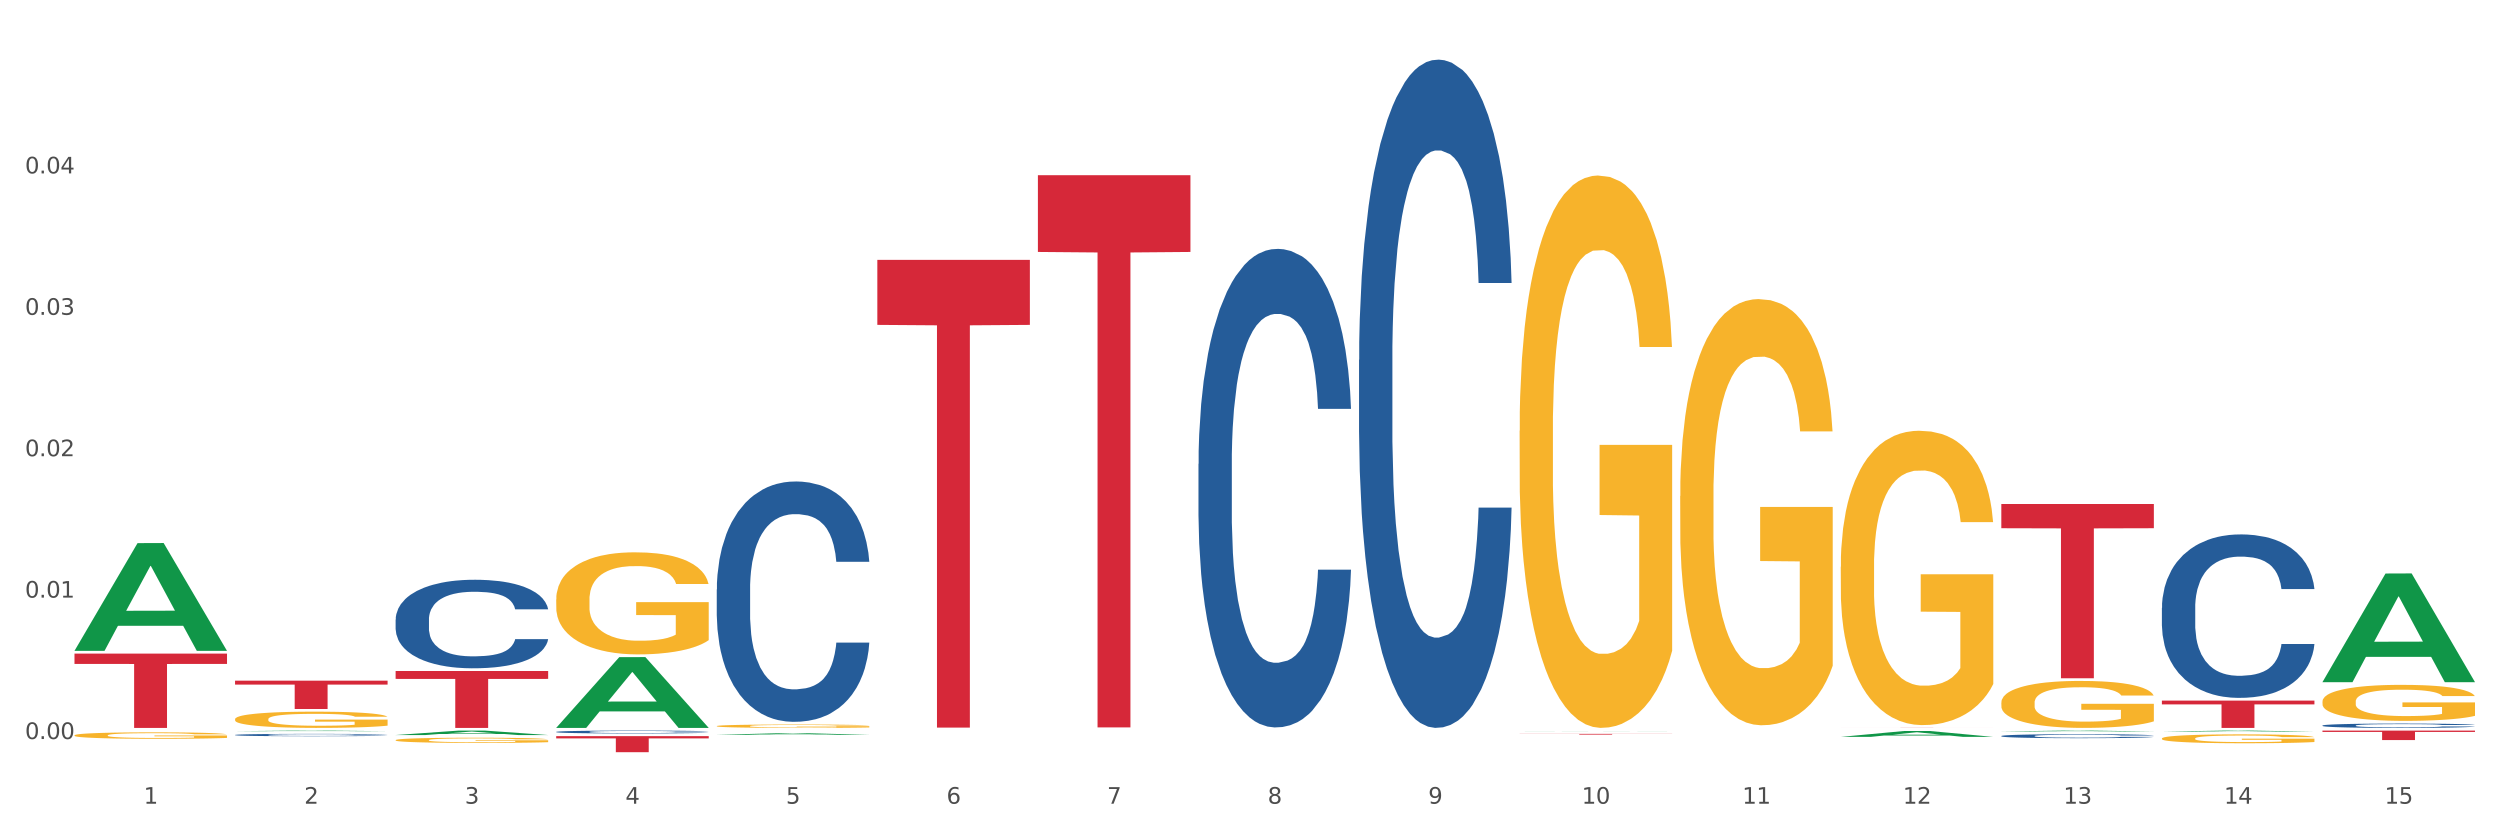 <?xml version="1.0" encoding="utf-8" standalone="no"?>
<!DOCTYPE svg PUBLIC "-//W3C//DTD SVG 1.1//EN"
  "http://www.w3.org/Graphics/SVG/1.1/DTD/svg11.dtd">
<svg xmlns:xlink="http://www.w3.org/1999/xlink" width="1080pt" height="360pt" viewBox="0 0 1080 360" xmlns="http://www.w3.org/2000/svg" version="1.1">
 <rect x="0" y="0" width="1080" height="360" fill="#333333" stroke="none"/>
 <defs>
  <style type="text/css">*{stroke-linejoin: round; stroke-linecap: butt}</style>
 </defs>
 <g id="figure_1">
  <g id="patch_1">
   <path d="M 0 360 
L 1080 360 
L 1080 0 
L 0 0 
z
" style="fill: #ffffff; stroke: #ffffff; stroke-linejoin: miter"/>
  </g>
  <g id="axes_1">
   <g id="matplotlib.axis_1">
    <g id="xtick_1">
     <g id="text_1">
      <!-- 1 -->
      <g style="fill: #4d4d4d" transform="translate(62.07 347.204) scale(0.096 -0.096)">
       <defs>
        <path id="DejaVuSans-31" d="M 794 531 
L 1825 531 
L 1825 4091 
L 703 3866 
L 703 4441 
L 1819 4666 
L 2450 4666 
L 2450 531 
L 3481 531 
L 3481 0 
L 794 0 
L 794 531 
z
" transform="scale(0.016)"/>
       </defs>
       <use xlink:href="#DejaVuSans-31"/>
      </g>
     </g>
    </g>
    <g id="xtick_2">
     <g id="text_2">
      <!-- 2 -->
      <g style="fill: #4d4d4d" transform="translate(131.436 347.204) scale(0.096 -0.096)">
       <defs>
        <path id="DejaVuSans-32" d="M 1228 531 
L 3431 531 
L 3431 0 
L 469 0 
L 469 531 
Q 828 903 1448 1529 
Q 2069 2156 2228 2338 
Q 2531 2678 2651 2914 
Q 2772 3150 2772 3378 
Q 2772 3750 2511 3984 
Q 2250 4219 1831 4219 
Q 1534 4219 1204 4116 
Q 875 4013 500 3803 
L 500 4441 
Q 881 4594 1212 4672 
Q 1544 4750 1819 4750 
Q 2544 4750 2975 4387 
Q 3406 4025 3406 3419 
Q 3406 3131 3298 2873 
Q 3191 2616 2906 2266 
Q 2828 2175 2409 1742 
Q 1991 1309 1228 531 
z
" transform="scale(0.016)"/>
       </defs>
       <use xlink:href="#DejaVuSans-32"/>
      </g>
     </g>
    </g>
    <g id="xtick_3">
     <g id="text_3">
      <!-- 3 -->
      <g style="fill: #4d4d4d" transform="translate(200.802 347.204) scale(0.096 -0.096)">
       <defs>
        <path id="DejaVuSans-33" d="M 2597 2516 
Q 3050 2419 3304 2112 
Q 3559 1806 3559 1356 
Q 3559 666 3084 287 
Q 2609 -91 1734 -91 
Q 1441 -91 1130 -33 
Q 819 25 488 141 
L 488 750 
Q 750 597 1062 519 
Q 1375 441 1716 441 
Q 2309 441 2620 675 
Q 2931 909 2931 1356 
Q 2931 1769 2642 2001 
Q 2353 2234 1838 2234 
L 1294 2234 
L 1294 2753 
L 1863 2753 
Q 2328 2753 2575 2939 
Q 2822 3125 2822 3475 
Q 2822 3834 2567 4026 
Q 2313 4219 1838 4219 
Q 1578 4219 1281 4162 
Q 984 4106 628 3988 
L 628 4550 
Q 988 4650 1302 4700 
Q 1616 4750 1894 4750 
Q 2613 4750 3031 4423 
Q 3450 4097 3450 3541 
Q 3450 3153 3228 2886 
Q 3006 2619 2597 2516 
z
" transform="scale(0.016)"/>
       </defs>
       <use xlink:href="#DejaVuSans-33"/>
      </g>
     </g>
    </g>
    <g id="xtick_4">
     <g id="text_4">
      <!-- 4 -->
      <g style="fill: #4d4d4d" transform="translate(270.169 347.204) scale(0.096 -0.096)">
       <defs>
        <path id="DejaVuSans-34" d="M 2419 4116 
L 825 1625 
L 2419 1625 
L 2419 4116 
z
M 2253 4666 
L 3047 4666 
L 3047 1625 
L 3713 1625 
L 3713 1100 
L 3047 1100 
L 3047 0 
L 2419 0 
L 2419 1100 
L 313 1100 
L 313 1709 
L 2253 4666 
z
" transform="scale(0.016)"/>
       </defs>
       <use xlink:href="#DejaVuSans-34"/>
      </g>
     </g>
    </g>
    <g id="xtick_5">
     <g id="text_5">
      <!-- 5 -->
      <g style="fill: #4d4d4d" transform="translate(339.535 347.204) scale(0.096 -0.096)">
       <defs>
        <path id="DejaVuSans-35" d="M 691 4666 
L 3169 4666 
L 3169 4134 
L 1269 4134 
L 1269 2991 
Q 1406 3038 1543 3061 
Q 1681 3084 1819 3084 
Q 2600 3084 3056 2656 
Q 3513 2228 3513 1497 
Q 3513 744 3044 326 
Q 2575 -91 1722 -91 
Q 1428 -91 1123 -41 
Q 819 9 494 109 
L 494 744 
Q 775 591 1075 516 
Q 1375 441 1709 441 
Q 2250 441 2565 725 
Q 2881 1009 2881 1497 
Q 2881 1984 2565 2268 
Q 2250 2553 1709 2553 
Q 1456 2553 1204 2497 
Q 953 2441 691 2322 
L 691 4666 
z
" transform="scale(0.016)"/>
       </defs>
       <use xlink:href="#DejaVuSans-35"/>
      </g>
     </g>
    </g>
    <g id="xtick_6">
     <g id="text_6">
      <!-- 6 -->
      <g style="fill: #4d4d4d" transform="translate(408.901 347.204) scale(0.096 -0.096)">
       <defs>
        <path id="DejaVuSans-36" d="M 2113 2584 
Q 1688 2584 1439 2293 
Q 1191 2003 1191 1497 
Q 1191 994 1439 701 
Q 1688 409 2113 409 
Q 2538 409 2786 701 
Q 3034 994 3034 1497 
Q 3034 2003 2786 2293 
Q 2538 2584 2113 2584 
z
M 3366 4563 
L 3366 3988 
Q 3128 4100 2886 4159 
Q 2644 4219 2406 4219 
Q 1781 4219 1451 3797 
Q 1122 3375 1075 2522 
Q 1259 2794 1537 2939 
Q 1816 3084 2150 3084 
Q 2853 3084 3261 2657 
Q 3669 2231 3669 1497 
Q 3669 778 3244 343 
Q 2819 -91 2113 -91 
Q 1303 -91 875 529 
Q 447 1150 447 2328 
Q 447 3434 972 4092 
Q 1497 4750 2381 4750 
Q 2619 4750 2861 4703 
Q 3103 4656 3366 4563 
z
" transform="scale(0.016)"/>
       </defs>
       <use xlink:href="#DejaVuSans-36"/>
      </g>
     </g>
    </g>
    <g id="xtick_7">
     <g id="text_7">
      <!-- 7 -->
      <g style="fill: #4d4d4d" transform="translate(478.267 347.204) scale(0.096 -0.096)">
       <defs>
        <path id="DejaVuSans-37" d="M 525 4666 
L 3525 4666 
L 3525 4397 
L 1831 0 
L 1172 0 
L 2766 4134 
L 525 4134 
L 525 4666 
z
" transform="scale(0.016)"/>
       </defs>
       <use xlink:href="#DejaVuSans-37"/>
      </g>
     </g>
    </g>
    <g id="xtick_8">
     <g id="text_8">
      <!-- 8 -->
      <g style="fill: #4d4d4d" transform="translate(547.634 347.204) scale(0.096 -0.096)">
       <defs>
        <path id="DejaVuSans-38" d="M 2034 2216 
Q 1584 2216 1326 1975 
Q 1069 1734 1069 1313 
Q 1069 891 1326 650 
Q 1584 409 2034 409 
Q 2484 409 2743 651 
Q 3003 894 3003 1313 
Q 3003 1734 2745 1975 
Q 2488 2216 2034 2216 
z
M 1403 2484 
Q 997 2584 770 2862 
Q 544 3141 544 3541 
Q 544 4100 942 4425 
Q 1341 4750 2034 4750 
Q 2731 4750 3128 4425 
Q 3525 4100 3525 3541 
Q 3525 3141 3298 2862 
Q 3072 2584 2669 2484 
Q 3125 2378 3379 2068 
Q 3634 1759 3634 1313 
Q 3634 634 3220 271 
Q 2806 -91 2034 -91 
Q 1263 -91 848 271 
Q 434 634 434 1313 
Q 434 1759 690 2068 
Q 947 2378 1403 2484 
z
M 1172 3481 
Q 1172 3119 1398 2916 
Q 1625 2713 2034 2713 
Q 2441 2713 2670 2916 
Q 2900 3119 2900 3481 
Q 2900 3844 2670 4047 
Q 2441 4250 2034 4250 
Q 1625 4250 1398 4047 
Q 1172 3844 1172 3481 
z
" transform="scale(0.016)"/>
       </defs>
       <use xlink:href="#DejaVuSans-38"/>
      </g>
     </g>
    </g>
    <g id="xtick_9">
     <g id="text_9">
      <!-- 9 -->
      <g style="fill: #4d4d4d" transform="translate(617 347.204) scale(0.096 -0.096)">
       <defs>
        <path id="DejaVuSans-39" d="M 703 97 
L 703 672 
Q 941 559 1184 500 
Q 1428 441 1663 441 
Q 2288 441 2617 861 
Q 2947 1281 2994 2138 
Q 2813 1869 2534 1725 
Q 2256 1581 1919 1581 
Q 1219 1581 811 2004 
Q 403 2428 403 3163 
Q 403 3881 828 4315 
Q 1253 4750 1959 4750 
Q 2769 4750 3195 4129 
Q 3622 3509 3622 2328 
Q 3622 1225 3098 567 
Q 2575 -91 1691 -91 
Q 1453 -91 1209 -44 
Q 966 3 703 97 
z
M 1959 2075 
Q 2384 2075 2632 2365 
Q 2881 2656 2881 3163 
Q 2881 3666 2632 3958 
Q 2384 4250 1959 4250 
Q 1534 4250 1286 3958 
Q 1038 3666 1038 3163 
Q 1038 2656 1286 2365 
Q 1534 2075 1959 2075 
z
" transform="scale(0.016)"/>
       </defs>
       <use xlink:href="#DejaVuSans-39"/>
      </g>
     </g>
    </g>
    <g id="xtick_10">
     <g id="text_10">
      <!-- 10 -->
      <g style="fill: #4d4d4d" transform="translate(683.312 347.204) scale(0.096 -0.096)">
       <defs>
        <path id="DejaVuSans-30" d="M 2034 4250 
Q 1547 4250 1301 3770 
Q 1056 3291 1056 2328 
Q 1056 1369 1301 889 
Q 1547 409 2034 409 
Q 2525 409 2770 889 
Q 3016 1369 3016 2328 
Q 3016 3291 2770 3770 
Q 2525 4250 2034 4250 
z
M 2034 4750 
Q 2819 4750 3233 4129 
Q 3647 3509 3647 2328 
Q 3647 1150 3233 529 
Q 2819 -91 2034 -91 
Q 1250 -91 836 529 
Q 422 1150 422 2328 
Q 422 3509 836 4129 
Q 1250 4750 2034 4750 
z
" transform="scale(0.016)"/>
       </defs>
       <use xlink:href="#DejaVuSans-31"/>
       <use xlink:href="#DejaVuSans-30" transform="translate(63.623 0)"/>
      </g>
     </g>
    </g>
    <g id="xtick_11">
     <g id="text_11">
      <!-- 11 -->
      <g style="fill: #4d4d4d" transform="translate(752.678 347.204) scale(0.096 -0.096)">
       <use xlink:href="#DejaVuSans-31"/>
       <use xlink:href="#DejaVuSans-31" transform="translate(63.623 0)"/>
      </g>
     </g>
    </g>
    <g id="xtick_12">
     <g id="text_12">
      <!-- 12 -->
      <g style="fill: #4d4d4d" transform="translate(822.044 347.204) scale(0.096 -0.096)">
       <use xlink:href="#DejaVuSans-31"/>
       <use xlink:href="#DejaVuSans-32" transform="translate(63.623 0)"/>
      </g>
     </g>
    </g>
    <g id="xtick_13">
     <g id="text_13">
      <!-- 13 -->
      <g style="fill: #4d4d4d" transform="translate(891.411 347.204) scale(0.096 -0.096)">
       <use xlink:href="#DejaVuSans-31"/>
       <use xlink:href="#DejaVuSans-33" transform="translate(63.623 0)"/>
      </g>
     </g>
    </g>
    <g id="xtick_14">
     <g id="text_14">
      <!-- 14 -->
      <g style="fill: #4d4d4d" transform="translate(960.777 347.204) scale(0.096 -0.096)">
       <use xlink:href="#DejaVuSans-31"/>
       <use xlink:href="#DejaVuSans-34" transform="translate(63.623 0)"/>
      </g>
     </g>
    </g>
    <g id="xtick_15">
     <g id="text_15">
      <!-- 15 -->
      <g style="fill: #4d4d4d" transform="translate(1030.143 347.204) scale(0.096 -0.096)">
       <use xlink:href="#DejaVuSans-31"/>
       <use xlink:href="#DejaVuSans-35" transform="translate(63.623 0)"/>
      </g>
     </g>
    </g>
    <g id="xtick_16"/>
    <g id="xtick_17"/>
    <g id="xtick_18"/>
    <g id="xtick_19"/>
    <g id="xtick_20"/>
    <g id="xtick_21"/>
    <g id="xtick_22"/>
    <g id="xtick_23"/>
    <g id="xtick_24"/>
    <g id="xtick_25"/>
    <g id="xtick_26"/>
    <g id="xtick_27"/>
    <g id="xtick_28"/>
    <g id="xtick_29"/>
   </g>
   <g id="matplotlib.axis_2">
    <g id="ytick_1">
     <g id="text_16">
      <!-- 0.00 -->
      <g style="fill: #4d4d4d" transform="translate(10.8 319.26) scale(0.096 -0.096)">
       <defs>
        <path id="DejaVuSans-2e" d="M 684 794 
L 1344 794 
L 1344 0 
L 684 0 
L 684 794 
z
" transform="scale(0.016)"/>
       </defs>
       <use xlink:href="#DejaVuSans-30"/>
       <use xlink:href="#DejaVuSans-2e" transform="translate(63.623 0)"/>
       <use xlink:href="#DejaVuSans-30" transform="translate(95.41 0)"/>
       <use xlink:href="#DejaVuSans-30" transform="translate(159.033 0)"/>
      </g>
     </g>
    </g>
    <g id="ytick_2">
     <g id="text_17">
      <!-- 0.01 -->
      <g style="fill: #4d4d4d" transform="translate(10.8 258.175) scale(0.096 -0.096)">
       <use xlink:href="#DejaVuSans-30"/>
       <use xlink:href="#DejaVuSans-2e" transform="translate(63.623 0)"/>
       <use xlink:href="#DejaVuSans-30" transform="translate(95.41 0)"/>
       <use xlink:href="#DejaVuSans-31" transform="translate(159.033 0)"/>
      </g>
     </g>
    </g>
    <g id="ytick_3">
     <g id="text_18">
      <!-- 0.02 -->
      <g style="fill: #4d4d4d" transform="translate(10.8 197.09) scale(0.096 -0.096)">
       <use xlink:href="#DejaVuSans-30"/>
       <use xlink:href="#DejaVuSans-2e" transform="translate(63.623 0)"/>
       <use xlink:href="#DejaVuSans-30" transform="translate(95.41 0)"/>
       <use xlink:href="#DejaVuSans-32" transform="translate(159.033 0)"/>
      </g>
     </g>
    </g>
    <g id="ytick_4">
     <g id="text_19">
      <!-- 0.03 -->
      <g style="fill: #4d4d4d" transform="translate(10.8 136.005) scale(0.096 -0.096)">
       <use xlink:href="#DejaVuSans-30"/>
       <use xlink:href="#DejaVuSans-2e" transform="translate(63.623 0)"/>
       <use xlink:href="#DejaVuSans-30" transform="translate(95.41 0)"/>
       <use xlink:href="#DejaVuSans-33" transform="translate(159.033 0)"/>
      </g>
     </g>
    </g>
    <g id="ytick_5">
     <g id="text_20">
      <!-- 0.04 -->
      <g style="fill: #4d4d4d" transform="translate(10.8 74.92) scale(0.096 -0.096)">
       <use xlink:href="#DejaVuSans-30"/>
       <use xlink:href="#DejaVuSans-2e" transform="translate(63.623 0)"/>
       <use xlink:href="#DejaVuSans-30" transform="translate(95.41 0)"/>
       <use xlink:href="#DejaVuSans-34" transform="translate(159.033 0)"/>
      </g>
     </g>
    </g>
    <g id="ytick_6"/>
    <g id="ytick_7"/>
    <g id="ytick_8"/>
    <g id="ytick_9"/>
    <g id="ytick_10"/>
   </g>
   <g id="PolyCollection_1">
    <path d="M 32.175 281.097 
L 32.243 281.053 
L 59.417 234.63 
L 70.695 234.586 
L 98.073 281.185 
L 85.029 281.185 
L 79.119 270.333 
L 51.061 270.333 
L 50.857 270.508 
L 45.151 281.185 
L 32.175 281.185 
L 32.175 281.097 
L 54.594 263.858 
L 75.586 263.814 
L 65.192 244.518 
L 65.056 244.431 
L 64.92 244.562 
L 54.526 263.814 
L 54.594 263.858 
L 32.175 281.097 
z
" clip-path="url(#p00acd3b4d1)" style="fill: #109648"/>
    <path d="M 864.57 217.73 
L 930.468 217.73 
L 930.468 228.19 
L 904.546 228.26 
L 904.546 293 
L 890.335 293 
L 890.335 228.26 
L 864.57 228.19 
L 864.57 217.8 
L 864.57 217.73 
z
" clip-path="url(#p00acd3b4d1)" style="fill: #d62839"/>
    <path d="M 795.203 314.406 
L 861.101 314.406 
L 861.101 314.412 
L 835.179 314.412 
L 835.179 314.453 
L 820.969 314.453 
L 820.969 314.412 
L 795.203 314.412 
L 795.203 314.406 
L 795.203 314.406 
z
" clip-path="url(#p00acd3b4d1)" style="fill: #d62839"/>
    <path d="M 656.471 317.027 
L 722.369 317.027 
L 722.369 317.072 
L 696.447 317.072 
L 696.447 317.346 
L 682.237 317.346 
L 682.237 317.072 
L 656.471 317.072 
L 656.471 317.027 
L 656.471 317.027 
z
" clip-path="url(#p00acd3b4d1)" style="fill: #d62839"/>
    <path d="M 448.372 75.691 
L 514.27 75.691 
L 514.27 108.841 
L 488.348 109.065 
L 488.348 314.238 
L 474.138 314.238 
L 474.138 109.065 
L 448.372 108.841 
L 448.372 75.915 
L 448.372 75.691 
z
" clip-path="url(#p00acd3b4d1)" style="fill: #d62839"/>
    <path d="M 379.006 112.272 
L 444.904 112.272 
L 444.904 140.349 
L 418.982 140.539 
L 418.982 314.311 
L 404.772 314.311 
L 404.772 140.539 
L 379.006 140.349 
L 379.006 112.462 
L 379.006 112.272 
z
" clip-path="url(#p00acd3b4d1)" style="fill: #d62839"/>
    <path d="M 240.274 318.014 
L 306.172 318.014 
L 306.172 318.978 
L 280.25 318.984 
L 280.25 324.95 
L 266.039 324.95 
L 266.039 318.984 
L 240.274 318.978 
L 240.274 318.02 
L 240.274 318.014 
z
" clip-path="url(#p00acd3b4d1)" style="fill: #d62839"/>
    <path d="M 170.907 289.867 
L 236.805 289.867 
L 236.805 293.284 
L 210.883 293.307 
L 210.883 314.453 
L 196.673 314.453 
L 196.673 293.307 
L 170.907 293.284 
L 170.907 289.89 
L 170.907 289.867 
z
" clip-path="url(#p00acd3b4d1)" style="fill: #d62839"/>
    <path d="M 101.541 294.049 
L 167.439 294.049 
L 167.439 295.749 
L 141.517 295.76 
L 141.517 306.279 
L 127.307 306.279 
L 127.307 295.76 
L 101.541 295.749 
L 101.541 294.061 
L 101.541 294.049 
z
" clip-path="url(#p00acd3b4d1)" style="fill: #d62839"/>
    <path d="M 32.175 282.344 
L 98.073 282.344 
L 98.073 286.806 
L 72.151 286.836 
L 72.151 314.453 
L 57.941 314.453 
L 57.941 286.836 
L 32.175 286.806 
L 32.175 282.374 
L 32.175 282.344 
z
" clip-path="url(#p00acd3b4d1)" style="fill: #d62839"/>
    <path d="M 170.907 267.642 
L 170.985 267.607 
L 170.985 266.629 
L 171.219 265.301 
L 172.076 262.856 
L 173.166 261.004 
L 175.036 258.838 
L 176.048 257.93 
L 177.373 256.917 
L 180.099 255.275 
L 183.215 253.877 
L 185.396 253.109 
L 187.031 252.62 
L 190.692 251.746 
L 192.796 251.362 
L 194.977 251.047 
L 196.846 250.838 
L 199.962 250.593 
L 202.454 250.488 
L 205.336 250.454 
L 207.751 250.488 
L 210.945 250.628 
L 215.618 251.047 
L 217.41 251.292 
L 219.825 251.711 
L 222.317 252.27 
L 224.342 252.829 
L 226.679 253.633 
L 229.094 254.681 
L 231.431 256.008 
L 233.066 257.231 
L 234.391 258.524 
L 235.559 260.096 
L 236.416 261.808 
L 236.805 263.24 
L 222.551 263.24 
L 222.161 261.947 
L 221.382 260.55 
L 220.604 259.607 
L 219.747 258.838 
L 218.422 257.965 
L 217.254 257.406 
L 215.307 256.742 
L 213.515 256.323 
L 212.035 256.078 
L 210.244 255.869 
L 206.427 255.659 
L 203.701 255.659 
L 201.987 255.729 
L 199.884 255.903 
L 198.092 256.148 
L 195.989 256.567 
L 194.353 257.021 
L 192.718 257.615 
L 191.783 258.035 
L 190.381 258.803 
L 189.446 259.432 
L 188.2 260.515 
L 187.499 261.284 
L 186.252 263.275 
L 185.707 264.742 
L 185.474 265.755 
L 185.318 266.873 
L 185.318 272.323 
L 185.785 274.769 
L 186.175 275.817 
L 186.798 277.005 
L 187.966 278.542 
L 189.68 280.044 
L 191.471 281.127 
L 192.951 281.791 
L 194.353 282.28 
L 195.755 282.664 
L 197.469 283.013 
L 198.871 283.223 
L 200.974 283.433 
L 203.467 283.538 
L 205.414 283.538 
L 209.387 283.363 
L 211.178 283.188 
L 212.892 282.944 
L 214.761 282.559 
L 216.241 282.14 
L 217.098 281.826 
L 218.5 281.162 
L 219.591 280.463 
L 220.526 279.66 
L 221.149 278.961 
L 221.85 277.913 
L 222.395 276.725 
L 222.551 276.096 
L 236.805 276.096 
L 236.494 277.354 
L 235.949 278.577 
L 234.858 280.219 
L 234.001 281.162 
L 232.677 282.315 
L 231.275 283.293 
L 229.328 284.376 
L 227.536 285.179 
L 225.667 285.878 
L 223.641 286.507 
L 219.98 287.38 
L 218.656 287.625 
L 215.852 288.044 
L 213.671 288.289 
L 210.477 288.533 
L 207.206 288.673 
L 203.779 288.708 
L 200.741 288.638 
L 197.391 288.429 
L 195.288 288.219 
L 192.951 287.904 
L 190.225 287.415 
L 187.655 286.821 
L 185.24 286.123 
L 182.981 285.319 
L 180.878 284.411 
L 178.152 282.909 
L 176.126 281.441 
L 174.646 280.079 
L 173.634 278.926 
L 172.621 277.459 
L 172.076 276.446 
L 171.219 274 
L 170.907 271.729 
L 170.907 267.642 
z
" clip-path="url(#p00acd3b4d1)" style="fill: #255c99"/>
    <path d="M 1003.302 303.048 
L 1003.38 303.033 
L 1003.38 302.522 
L 1003.535 302.081 
L 1004.314 301.015 
L 1005.481 300.134 
L 1006.336 299.665 
L 1007.192 299.281 
L 1008.204 298.897 
L 1009.448 298.499 
L 1011.705 297.917 
L 1013.105 297.618 
L 1014.817 297.306 
L 1017.929 296.851 
L 1020.185 296.595 
L 1022.519 296.382 
L 1026.331 296.126 
L 1028.821 296.012 
L 1031.466 295.927 
L 1034.656 295.87 
L 1037.068 295.856 
L 1042.358 295.899 
L 1046.871 296.026 
L 1049.049 296.126 
L 1051.85 296.296 
L 1053.328 296.41 
L 1055.74 296.638 
L 1058.23 296.936 
L 1059.942 297.192 
L 1062.509 297.675 
L 1064.454 298.158 
L 1066.244 298.755 
L 1067.177 299.167 
L 1067.877 299.551 
L 1068.5 299.992 
L 1069.122 300.688 
L 1055.118 300.688 
L 1054.573 300.191 
L 1053.717 299.722 
L 1052.473 299.267 
L 1051.383 298.983 
L 1049.516 298.627 
L 1047.805 298.4 
L 1046.015 298.229 
L 1043.837 298.087 
L 1042.125 298.016 
L 1039.713 297.959 
L 1034.967 297.974 
L 1031.777 298.087 
L 1029.599 298.229 
L 1028.199 298.357 
L 1026.954 298.499 
L 1025.553 298.698 
L 1023.919 298.997 
L 1022.752 299.267 
L 1021.585 299.608 
L 1020.652 299.949 
L 1019.796 300.347 
L 1019.096 300.773 
L 1018.551 301.214 
L 1018.084 301.754 
L 1017.695 302.65 
L 1017.695 304.597 
L 1017.851 305.037 
L 1018.24 305.62 
L 1018.707 306.061 
L 1019.485 306.586 
L 1020.185 306.942 
L 1021.508 307.453 
L 1022.986 307.88 
L 1024.153 308.15 
L 1025.32 308.377 
L 1027.343 308.69 
L 1029.599 308.946 
L 1031.544 309.102 
L 1034.189 309.244 
L 1035.979 309.301 
L 1037.535 309.329 
L 1041.347 309.329 
L 1044.07 309.287 
L 1047.104 309.187 
L 1049.438 309.059 
L 1051.383 308.903 
L 1053.562 308.647 
L 1054.962 308.406 
L 1054.962 305.435 
L 1037.846 305.421 
L 1037.846 303.445 
L 1069.2 303.445 
L 1069.2 309.244 
L 1067.877 309.543 
L 1066.399 309.813 
L 1064.843 310.054 
L 1062.509 310.353 
L 1059.708 310.637 
L 1057.219 310.836 
L 1054.573 311.007 
L 1051.461 311.163 
L 1047.416 311.305 
L 1044.926 311.362 
L 1041.814 311.405 
L 1038.157 311.419 
L 1034.967 311.39 
L 1031.855 311.319 
L 1028.588 311.191 
L 1025.398 311.007 
L 1022.986 310.822 
L 1020.574 310.594 
L 1018.007 310.296 
L 1015.984 310.012 
L 1014.428 309.756 
L 1012.716 309.429 
L 1010.849 309.003 
L 1009.448 308.619 
L 1008.204 308.221 
L 1006.881 307.709 
L 1005.947 307.269 
L 1005.014 306.714 
L 1004.469 306.302 
L 1003.847 305.663 
L 1003.38 304.767 
L 1003.302 303.048 
z
" clip-path="url(#p00acd3b4d1)" style="fill: #f7b32b"/>
    <path d="M 933.936 319.018 
L 934.014 319.014 
L 934.014 318.888 
L 934.169 318.779 
L 934.947 318.515 
L 936.114 318.298 
L 936.97 318.182 
L 937.826 318.087 
L 938.837 317.992 
L 940.082 317.894 
L 942.338 317.75 
L 943.739 317.676 
L 945.45 317.599 
L 948.563 317.486 
L 950.819 317.423 
L 953.153 317.37 
L 956.965 317.307 
L 959.455 317.279 
L 962.1 317.258 
L 965.29 317.244 
L 967.702 317.24 
L 972.992 317.251 
L 977.505 317.283 
L 979.683 317.307 
L 982.484 317.349 
L 983.962 317.377 
L 986.374 317.434 
L 988.864 317.507 
L 990.575 317.571 
L 993.143 317.69 
L 995.088 317.809 
L 996.877 317.957 
L 997.811 318.059 
L 998.511 318.154 
L 999.134 318.263 
L 999.756 318.435 
L 985.752 318.435 
L 985.207 318.312 
L 984.351 318.196 
L 983.106 318.083 
L 982.017 318.013 
L 980.15 317.925 
L 978.438 317.869 
L 976.649 317.827 
L 974.47 317.792 
L 972.759 317.774 
L 970.347 317.76 
L 965.601 317.764 
L 962.411 317.792 
L 960.233 317.827 
L 958.832 317.859 
L 957.588 317.894 
L 956.187 317.943 
L 954.553 318.017 
L 953.386 318.083 
L 952.219 318.168 
L 951.286 318.252 
L 950.43 318.35 
L 949.73 318.456 
L 949.185 318.565 
L 948.718 318.698 
L 948.329 318.919 
L 948.329 319.401 
L 948.485 319.509 
L 948.874 319.653 
L 949.341 319.762 
L 950.119 319.892 
L 950.819 319.98 
L 952.141 320.106 
L 953.62 320.212 
L 954.787 320.279 
L 955.954 320.335 
L 957.977 320.412 
L 960.233 320.475 
L 962.178 320.514 
L 964.823 320.549 
L 966.613 320.563 
L 968.169 320.57 
L 971.981 320.57 
L 974.704 320.56 
L 977.738 320.535 
L 980.072 320.503 
L 982.017 320.465 
L 984.196 320.402 
L 985.596 320.342 
L 985.596 319.608 
L 968.48 319.604 
L 968.48 319.116 
L 999.834 319.116 
L 999.834 320.549 
L 998.511 320.623 
L 997.033 320.69 
L 995.477 320.749 
L 993.143 320.823 
L 990.342 320.893 
L 987.852 320.942 
L 985.207 320.985 
L 982.095 321.023 
L 978.049 321.058 
L 975.56 321.072 
L 972.448 321.083 
L 968.791 321.086 
L 965.601 321.079 
L 962.489 321.062 
L 959.221 321.03 
L 956.032 320.985 
L 953.62 320.939 
L 951.208 320.883 
L 948.64 320.809 
L 946.618 320.739 
L 945.061 320.675 
L 943.35 320.595 
L 941.483 320.489 
L 940.082 320.394 
L 938.837 320.296 
L 937.515 320.17 
L 936.581 320.061 
L 935.648 319.924 
L 935.103 319.822 
L 934.48 319.664 
L 934.014 319.443 
L 933.936 319.018 
z
" clip-path="url(#p00acd3b4d1)" style="fill: #f7b32b"/>
    <path d="M 864.57 303.537 
L 864.647 303.519 
L 864.647 302.852 
L 864.803 302.277 
L 865.581 300.887 
L 866.748 299.738 
L 867.604 299.126 
L 868.46 298.626 
L 869.471 298.126 
L 870.716 297.607 
L 872.972 296.847 
L 874.373 296.458 
L 876.084 296.05 
L 879.196 295.457 
L 881.453 295.123 
L 883.787 294.845 
L 887.599 294.512 
L 890.089 294.364 
L 892.734 294.252 
L 895.924 294.178 
L 898.336 294.16 
L 903.626 294.215 
L 908.139 294.382 
L 910.317 294.512 
L 913.118 294.734 
L 914.596 294.882 
L 917.008 295.179 
L 919.498 295.568 
L 921.209 295.902 
L 923.777 296.532 
L 925.722 297.162 
L 927.511 297.94 
L 928.445 298.478 
L 929.145 298.978 
L 929.767 299.553 
L 930.39 300.461 
L 916.385 300.461 
L 915.841 299.812 
L 914.985 299.201 
L 913.74 298.608 
L 912.651 298.237 
L 910.784 297.774 
L 909.072 297.477 
L 907.283 297.255 
L 905.104 297.069 
L 903.393 296.977 
L 900.981 296.903 
L 896.235 296.921 
L 893.045 297.069 
L 890.867 297.255 
L 889.466 297.421 
L 888.221 297.607 
L 886.821 297.866 
L 885.187 298.255 
L 884.02 298.608 
L 882.853 299.052 
L 881.919 299.497 
L 881.064 300.016 
L 880.363 300.572 
L 879.819 301.147 
L 879.352 301.851 
L 878.963 303.018 
L 878.963 305.557 
L 879.119 306.132 
L 879.508 306.892 
L 879.974 307.466 
L 880.752 308.152 
L 881.453 308.615 
L 882.775 309.283 
L 884.253 309.839 
L 885.42 310.191 
L 886.587 310.487 
L 888.61 310.895 
L 890.867 311.228 
L 892.812 311.432 
L 895.457 311.618 
L 897.246 311.692 
L 898.802 311.729 
L 902.615 311.729 
L 905.338 311.673 
L 908.372 311.544 
L 910.706 311.377 
L 912.651 311.173 
L 914.829 310.839 
L 916.23 310.524 
L 916.23 306.651 
L 899.114 306.632 
L 899.114 304.056 
L 930.468 304.056 
L 930.468 311.618 
L 929.145 312.007 
L 927.667 312.359 
L 926.111 312.674 
L 923.777 313.063 
L 920.976 313.434 
L 918.486 313.693 
L 915.841 313.916 
L 912.729 314.12 
L 908.683 314.305 
L 906.193 314.379 
L 903.081 314.435 
L 899.425 314.453 
L 896.235 314.416 
L 893.123 314.323 
L 889.855 314.157 
L 886.665 313.916 
L 884.253 313.675 
L 881.842 313.378 
L 879.274 312.989 
L 877.251 312.618 
L 875.695 312.285 
L 873.984 311.859 
L 872.116 311.303 
L 870.716 310.802 
L 869.471 310.283 
L 868.149 309.616 
L 867.215 309.042 
L 866.281 308.319 
L 865.737 307.781 
L 865.114 306.947 
L 864.647 305.78 
L 864.57 303.537 
z
" clip-path="url(#p00acd3b4d1)" style="fill: #f7b32b"/>
    <path d="M 933.936 302.648 
L 999.834 302.648 
L 999.834 304.289 
L 973.912 304.3 
L 973.912 314.453 
L 959.702 314.453 
L 959.702 304.3 
L 933.936 304.289 
L 933.936 302.659 
L 933.936 302.648 
z
" clip-path="url(#p00acd3b4d1)" style="fill: #d62839"/>
    <path d="M 795.203 244.844 
L 795.281 244.728 
L 795.281 240.547 
L 795.437 236.947 
L 796.215 228.237 
L 797.382 221.037 
L 798.238 217.205 
L 799.094 214.069 
L 800.105 210.934 
L 801.35 207.682 
L 803.606 202.92 
L 805.006 200.482 
L 806.718 197.927 
L 809.83 194.21 
L 812.086 192.12 
L 814.42 190.378 
L 818.233 188.288 
L 820.722 187.359 
L 823.368 186.662 
L 826.557 186.197 
L 828.969 186.081 
L 834.26 186.43 
L 838.772 187.475 
L 840.951 188.288 
L 843.752 189.681 
L 845.23 190.61 
L 847.642 192.468 
L 850.131 194.907 
L 851.843 196.998 
L 854.41 200.946 
L 856.355 204.895 
L 858.145 209.772 
L 859.078 213.14 
L 859.779 216.276 
L 860.401 219.876 
L 861.024 225.566 
L 847.019 225.566 
L 846.475 221.502 
L 845.619 217.669 
L 844.374 213.953 
L 843.285 211.63 
L 841.418 208.727 
L 839.706 206.869 
L 837.916 205.475 
L 835.738 204.314 
L 834.026 203.733 
L 831.615 203.269 
L 826.869 203.385 
L 823.679 204.314 
L 821.5 205.475 
L 820.1 206.52 
L 818.855 207.682 
L 817.455 209.308 
L 815.821 211.746 
L 814.654 213.953 
L 813.487 216.74 
L 812.553 219.527 
L 811.697 222.779 
L 810.997 226.263 
L 810.453 229.863 
L 809.986 234.276 
L 809.597 241.592 
L 809.597 257.503 
L 809.752 261.103 
L 810.141 265.864 
L 810.608 269.464 
L 811.386 273.761 
L 812.086 276.664 
L 813.409 280.845 
L 814.887 284.329 
L 816.054 286.536 
L 817.221 288.394 
L 819.244 290.949 
L 821.5 293.039 
L 823.445 294.317 
L 826.091 295.478 
L 827.88 295.942 
L 829.436 296.175 
L 833.248 296.175 
L 835.971 295.826 
L 839.006 295.013 
L 841.34 293.968 
L 843.285 292.691 
L 845.463 290.6 
L 846.864 288.626 
L 846.864 264.354 
L 829.747 264.238 
L 829.747 248.096 
L 861.101 248.096 
L 861.101 295.478 
L 859.779 297.917 
L 858.3 300.123 
L 856.744 302.097 
L 854.41 304.536 
L 851.61 306.859 
L 849.12 308.485 
L 846.475 309.878 
L 843.363 311.156 
L 839.317 312.317 
L 836.827 312.782 
L 833.715 313.13 
L 830.059 313.246 
L 826.869 313.014 
L 823.757 312.433 
L 820.489 311.388 
L 817.299 309.878 
L 814.887 308.369 
L 812.475 306.511 
L 809.908 304.072 
L 807.885 301.749 
L 806.329 299.659 
L 804.617 296.988 
L 802.75 293.504 
L 801.35 290.368 
L 800.105 287.116 
L 798.782 282.936 
L 797.849 279.336 
L 796.915 274.806 
L 796.37 271.439 
L 795.748 266.213 
L 795.281 258.896 
L 795.203 244.844 
z
" clip-path="url(#p00acd3b4d1)" style="fill: #f7b32b"/>
    <path d="M 656.471 186.089 
L 656.549 185.872 
L 656.549 178.026 
L 656.704 171.27 
L 657.482 154.925 
L 658.649 141.413 
L 659.505 134.221 
L 660.361 128.337 
L 661.372 122.452 
L 662.617 116.35 
L 664.874 107.415 
L 666.274 102.838 
L 667.986 98.044 
L 671.098 91.07 
L 673.354 87.147 
L 675.688 83.878 
L 679.5 79.955 
L 681.99 78.212 
L 684.635 76.904 
L 687.825 76.032 
L 690.237 75.814 
L 695.527 76.468 
L 700.04 78.43 
L 702.218 79.955 
L 705.019 82.57 
L 706.497 84.314 
L 708.909 87.801 
L 711.399 92.377 
L 713.111 96.3 
L 715.678 103.71 
L 717.623 111.12 
L 719.412 120.273 
L 720.346 126.593 
L 721.046 132.477 
L 721.669 139.233 
L 722.291 149.912 
L 708.287 149.912 
L 707.742 142.285 
L 706.886 135.093 
L 705.642 128.119 
L 704.552 123.76 
L 702.685 118.312 
L 700.973 114.825 
L 699.184 112.21 
L 697.006 110.03 
L 695.294 108.94 
L 692.882 108.069 
L 688.136 108.287 
L 684.946 110.03 
L 682.768 112.21 
L 681.367 114.171 
L 680.123 116.35 
L 678.722 119.401 
L 677.088 123.978 
L 675.921 128.119 
L 674.754 133.349 
L 673.821 138.58 
L 672.965 144.682 
L 672.265 151.22 
L 671.72 157.976 
L 671.253 166.257 
L 670.864 179.987 
L 670.864 209.844 
L 671.02 216.6 
L 671.409 225.536 
L 671.876 232.292 
L 672.654 240.355 
L 673.354 245.804 
L 674.677 253.649 
L 676.155 260.187 
L 677.322 264.328 
L 678.489 267.815 
L 680.512 272.61 
L 682.768 276.533 
L 684.713 278.93 
L 687.358 281.109 
L 689.148 281.981 
L 690.704 282.417 
L 694.516 282.417 
L 697.239 281.763 
L 700.273 280.237 
L 702.607 278.276 
L 704.552 275.879 
L 706.731 271.956 
L 708.131 268.251 
L 708.131 222.703 
L 691.015 222.485 
L 691.015 192.192 
L 722.369 192.192 
L 722.369 281.109 
L 721.046 285.686 
L 719.568 289.827 
L 718.012 293.531 
L 715.678 298.108 
L 712.877 302.467 
L 710.387 305.518 
L 707.742 308.133 
L 704.63 310.53 
L 700.584 312.71 
L 698.095 313.581 
L 694.983 314.235 
L 691.326 314.453 
L 688.136 314.017 
L 685.024 312.928 
L 681.756 310.966 
L 678.567 308.133 
L 676.155 305.3 
L 673.743 301.813 
L 671.175 297.236 
L 669.153 292.878 
L 667.597 288.955 
L 665.885 283.942 
L 664.018 277.404 
L 662.617 271.52 
L 661.372 265.418 
L 660.05 257.572 
L 659.116 250.816 
L 658.183 242.317 
L 657.638 235.997 
L 657.016 226.19 
L 656.549 212.46 
L 656.471 186.089 
z
" clip-path="url(#p00acd3b4d1)" style="fill: #f7b32b"/>
    <path d="M 309.64 313.668 
L 309.718 313.666 
L 309.718 313.618 
L 309.873 313.577 
L 310.651 313.477 
L 311.818 313.394 
L 312.674 313.35 
L 313.53 313.314 
L 314.541 313.278 
L 315.786 313.241 
L 318.042 313.186 
L 319.443 313.158 
L 321.155 313.129 
L 324.267 313.086 
L 326.523 313.062 
L 328.857 313.042 
L 332.669 313.018 
L 335.159 313.008 
L 337.804 313 
L 340.994 312.994 
L 343.406 312.993 
L 348.696 312.997 
L 353.209 313.009 
L 355.387 313.018 
L 358.188 313.034 
L 359.666 313.045 
L 362.078 313.066 
L 364.568 313.094 
L 366.279 313.118 
L 368.847 313.164 
L 370.792 313.209 
L 372.581 313.265 
L 373.515 313.304 
L 374.215 313.34 
L 374.838 313.381 
L 375.46 313.446 
L 361.456 313.446 
L 360.911 313.4 
L 360.055 313.356 
L 358.81 313.313 
L 357.721 313.286 
L 355.854 313.253 
L 354.142 313.232 
L 352.353 313.216 
L 350.174 313.202 
L 348.463 313.196 
L 346.051 313.19 
L 341.305 313.192 
L 338.115 313.202 
L 335.937 313.216 
L 334.536 313.228 
L 333.292 313.241 
L 331.891 313.26 
L 330.257 313.288 
L 329.09 313.313 
L 327.923 313.345 
L 326.99 313.377 
L 326.134 313.414 
L 325.434 313.454 
L 324.889 313.496 
L 324.422 313.546 
L 324.033 313.63 
L 324.033 313.813 
L 324.189 313.854 
L 324.578 313.909 
L 325.045 313.951 
L 325.823 314 
L 326.523 314.033 
L 327.845 314.081 
L 329.324 314.121 
L 330.491 314.147 
L 331.658 314.168 
L 333.681 314.197 
L 335.937 314.221 
L 337.882 314.236 
L 340.527 314.249 
L 342.317 314.255 
L 343.873 314.257 
L 347.685 314.257 
L 350.408 314.253 
L 353.442 314.244 
L 355.776 314.232 
L 357.721 314.217 
L 359.9 314.193 
L 361.3 314.171 
L 361.3 313.892 
L 344.184 313.891 
L 344.184 313.705 
L 375.538 313.705 
L 375.538 314.249 
L 374.215 314.277 
L 372.737 314.303 
L 371.181 314.325 
L 368.847 314.353 
L 366.046 314.38 
L 363.556 314.399 
L 360.911 314.415 
L 357.799 314.429 
L 353.753 314.443 
L 351.264 314.448 
L 348.152 314.452 
L 344.495 314.453 
L 341.305 314.451 
L 338.193 314.444 
L 334.925 314.432 
L 331.736 314.415 
L 329.324 314.397 
L 326.912 314.376 
L 324.344 314.348 
L 322.322 314.321 
L 320.766 314.297 
L 319.054 314.267 
L 317.187 314.227 
L 315.786 314.191 
L 314.541 314.153 
L 313.219 314.105 
L 312.285 314.064 
L 311.352 314.012 
L 310.807 313.973 
L 310.184 313.913 
L 309.718 313.829 
L 309.64 313.668 
z
" clip-path="url(#p00acd3b4d1)" style="fill: #f7b32b"/>
    <path d="M 240.274 258.98 
L 240.351 258.94 
L 240.351 257.49 
L 240.507 256.241 
L 241.285 253.221 
L 242.452 250.724 
L 243.308 249.395 
L 244.164 248.307 
L 245.175 247.22 
L 246.42 246.092 
L 248.676 244.441 
L 250.077 243.595 
L 251.788 242.709 
L 254.9 241.42 
L 257.157 240.696 
L 259.491 240.091 
L 263.303 239.366 
L 265.793 239.044 
L 268.438 238.803 
L 271.628 238.642 
L 274.04 238.601 
L 279.33 238.722 
L 283.843 239.085 
L 286.021 239.366 
L 288.822 239.85 
L 290.3 240.172 
L 292.712 240.816 
L 295.202 241.662 
L 296.913 242.387 
L 299.481 243.756 
L 301.426 245.126 
L 303.215 246.817 
L 304.149 247.985 
L 304.849 249.073 
L 305.471 250.321 
L 306.094 252.295 
L 292.089 252.295 
L 291.545 250.885 
L 290.689 249.556 
L 289.444 248.267 
L 288.355 247.462 
L 286.488 246.455 
L 284.776 245.81 
L 282.987 245.327 
L 280.808 244.924 
L 279.097 244.723 
L 276.685 244.562 
L 271.939 244.602 
L 268.749 244.924 
L 266.571 245.327 
L 265.17 245.69 
L 263.925 246.092 
L 262.525 246.656 
L 260.891 247.502 
L 259.724 248.267 
L 258.557 249.234 
L 257.623 250.2 
L 256.768 251.328 
L 256.067 252.536 
L 255.523 253.785 
L 255.056 255.315 
L 254.667 257.852 
L 254.667 263.37 
L 254.823 264.618 
L 255.212 266.27 
L 255.678 267.518 
L 256.456 269.008 
L 257.157 270.015 
L 258.479 271.465 
L 259.957 272.673 
L 261.124 273.438 
L 262.291 274.083 
L 264.314 274.969 
L 266.571 275.694 
L 268.516 276.137 
L 271.161 276.54 
L 272.95 276.701 
L 274.506 276.781 
L 278.319 276.781 
L 281.042 276.66 
L 284.076 276.378 
L 286.41 276.016 
L 288.355 275.573 
L 290.533 274.848 
L 291.934 274.163 
L 291.934 265.746 
L 274.818 265.706 
L 274.818 260.108 
L 306.172 260.108 
L 306.172 276.54 
L 304.849 277.385 
L 303.371 278.151 
L 301.815 278.835 
L 299.481 279.681 
L 296.68 280.486 
L 294.19 281.05 
L 291.545 281.534 
L 288.433 281.977 
L 284.387 282.379 
L 281.897 282.54 
L 278.785 282.661 
L 275.129 282.701 
L 271.939 282.621 
L 268.827 282.42 
L 265.559 282.057 
L 262.369 281.534 
L 259.957 281.01 
L 257.546 280.366 
L 254.978 279.52 
L 252.955 278.714 
L 251.399 277.989 
L 249.688 277.063 
L 247.82 275.855 
L 246.42 274.767 
L 245.175 273.64 
L 243.853 272.19 
L 242.919 270.941 
L 241.985 269.371 
L 241.441 268.203 
L 240.818 266.39 
L 240.351 263.853 
L 240.274 258.98 
z
" clip-path="url(#p00acd3b4d1)" style="fill: #f7b32b"/>
    <path d="M 170.907 319.731 
L 170.985 319.729 
L 170.985 319.656 
L 171.141 319.592 
L 171.919 319.439 
L 173.086 319.312 
L 173.942 319.244 
L 174.798 319.189 
L 175.809 319.134 
L 177.054 319.076 
L 179.31 318.992 
L 180.71 318.949 
L 182.422 318.904 
L 185.534 318.839 
L 187.79 318.802 
L 190.124 318.771 
L 193.937 318.734 
L 196.426 318.718 
L 199.072 318.706 
L 202.261 318.697 
L 204.673 318.695 
L 209.964 318.701 
L 214.476 318.72 
L 216.655 318.734 
L 219.456 318.759 
L 220.934 318.775 
L 223.346 318.808 
L 225.835 318.851 
L 227.547 318.888 
L 230.114 318.957 
L 232.059 319.027 
L 233.849 319.113 
L 234.783 319.172 
L 235.483 319.228 
L 236.105 319.291 
L 236.728 319.392 
L 222.723 319.392 
L 222.179 319.32 
L 221.323 319.252 
L 220.078 319.187 
L 218.989 319.146 
L 217.122 319.095 
L 215.41 319.062 
L 213.62 319.037 
L 211.442 319.017 
L 209.73 319.007 
L 207.319 318.998 
L 202.573 319 
L 199.383 319.017 
L 197.204 319.037 
L 195.804 319.056 
L 194.559 319.076 
L 193.159 319.105 
L 191.525 319.148 
L 190.358 319.187 
L 189.191 319.236 
L 188.257 319.285 
L 187.401 319.342 
L 186.701 319.404 
L 186.157 319.467 
L 185.69 319.545 
L 185.301 319.674 
L 185.301 319.955 
L 185.456 320.018 
L 185.845 320.102 
L 186.312 320.166 
L 187.09 320.241 
L 187.79 320.293 
L 189.113 320.366 
L 190.591 320.428 
L 191.758 320.467 
L 192.925 320.499 
L 194.948 320.544 
L 197.204 320.581 
L 199.149 320.604 
L 201.795 320.624 
L 203.584 320.632 
L 205.14 320.637 
L 208.952 320.637 
L 211.675 320.63 
L 214.71 320.616 
L 217.044 320.598 
L 218.989 320.575 
L 221.167 320.538 
L 222.568 320.503 
L 222.568 320.075 
L 205.451 320.073 
L 205.451 319.789 
L 236.805 319.789 
L 236.805 320.624 
L 235.483 320.667 
L 234.004 320.706 
L 232.448 320.741 
L 230.114 320.784 
L 227.314 320.825 
L 224.824 320.854 
L 222.179 320.878 
L 219.067 320.901 
L 215.021 320.921 
L 212.531 320.929 
L 209.419 320.936 
L 205.763 320.938 
L 202.573 320.933 
L 199.461 320.923 
L 196.193 320.905 
L 193.003 320.878 
L 190.591 320.852 
L 188.179 320.819 
L 185.612 320.776 
L 183.589 320.735 
L 182.033 320.698 
L 180.321 320.651 
L 178.454 320.589 
L 177.054 320.534 
L 175.809 320.477 
L 174.486 320.403 
L 173.553 320.34 
L 172.619 320.26 
L 172.074 320.2 
L 171.452 320.108 
L 170.985 319.979 
L 170.907 319.731 
z
" clip-path="url(#p00acd3b4d1)" style="fill: #f7b32b"/>
    <path d="M 101.541 310.68 
L 101.619 310.674 
L 101.619 310.443 
L 101.775 310.244 
L 102.553 309.764 
L 103.72 309.367 
L 104.575 309.155 
L 105.431 308.982 
L 106.443 308.809 
L 107.688 308.63 
L 109.944 308.367 
L 111.344 308.233 
L 113.056 308.092 
L 116.168 307.887 
L 118.424 307.772 
L 120.758 307.675 
L 124.57 307.56 
L 127.06 307.509 
L 129.705 307.47 
L 132.895 307.445 
L 135.307 307.438 
L 140.598 307.458 
L 145.11 307.515 
L 147.289 307.56 
L 150.089 307.637 
L 151.568 307.688 
L 153.979 307.791 
L 156.469 307.925 
L 158.181 308.041 
L 160.748 308.258 
L 162.693 308.476 
L 164.483 308.745 
L 165.416 308.931 
L 166.117 309.104 
L 166.739 309.303 
L 167.361 309.617 
L 153.357 309.617 
L 152.812 309.392 
L 151.957 309.181 
L 150.712 308.976 
L 149.623 308.848 
L 147.755 308.688 
L 146.044 308.585 
L 144.254 308.508 
L 142.076 308.444 
L 140.364 308.412 
L 137.952 308.387 
L 133.206 308.393 
L 130.017 308.444 
L 127.838 308.508 
L 126.438 308.566 
L 125.193 308.63 
L 123.792 308.72 
L 122.159 308.854 
L 120.992 308.976 
L 119.825 309.13 
L 118.891 309.283 
L 118.035 309.463 
L 117.335 309.655 
L 116.79 309.854 
L 116.324 310.097 
L 115.935 310.501 
L 115.935 311.378 
L 116.09 311.577 
L 116.479 311.839 
L 116.946 312.038 
L 117.724 312.275 
L 118.424 312.435 
L 119.747 312.666 
L 121.225 312.858 
L 122.392 312.98 
L 123.559 313.082 
L 125.582 313.223 
L 127.838 313.339 
L 129.783 313.409 
L 132.428 313.473 
L 134.218 313.499 
L 135.774 313.512 
L 139.586 313.512 
L 142.309 313.492 
L 145.343 313.447 
L 147.678 313.39 
L 149.623 313.319 
L 151.801 313.204 
L 153.201 313.095 
L 153.201 311.756 
L 136.085 311.75 
L 136.085 310.859 
L 167.439 310.859 
L 167.439 313.473 
L 166.117 313.608 
L 164.638 313.729 
L 163.082 313.838 
L 160.748 313.973 
L 157.947 314.101 
L 155.458 314.191 
L 152.812 314.267 
L 149.7 314.338 
L 145.655 314.402 
L 143.165 314.428 
L 140.053 314.447 
L 136.396 314.453 
L 133.206 314.44 
L 130.094 314.408 
L 126.827 314.351 
L 123.637 314.267 
L 121.225 314.184 
L 118.813 314.082 
L 116.246 313.947 
L 114.223 313.819 
L 112.667 313.704 
L 110.955 313.556 
L 109.088 313.364 
L 107.688 313.191 
L 106.443 313.012 
L 105.12 312.781 
L 104.186 312.583 
L 103.253 312.333 
L 102.708 312.147 
L 102.086 311.859 
L 101.619 311.455 
L 101.541 310.68 
z
" clip-path="url(#p00acd3b4d1)" style="fill: #f7b32b"/>
    <path d="M 32.175 317.662 
L 32.253 317.66 
L 32.253 317.568 
L 32.408 317.489 
L 33.186 317.297 
L 34.353 317.138 
L 35.209 317.054 
L 36.065 316.985 
L 37.076 316.916 
L 38.321 316.844 
L 40.578 316.739 
L 41.978 316.685 
L 43.69 316.629 
L 46.802 316.547 
L 49.058 316.501 
L 51.392 316.463 
L 55.204 316.417 
L 57.694 316.396 
L 60.339 316.381 
L 63.529 316.371 
L 65.941 316.368 
L 71.231 316.376 
L 75.744 316.399 
L 77.922 316.417 
L 80.723 316.448 
L 82.201 316.468 
L 84.613 316.509 
L 87.103 316.563 
L 88.815 316.609 
L 91.382 316.696 
L 93.327 316.783 
L 95.116 316.89 
L 96.05 316.964 
L 96.75 317.033 
L 97.373 317.113 
L 97.995 317.238 
L 83.991 317.238 
L 83.446 317.148 
L 82.59 317.064 
L 81.346 316.982 
L 80.256 316.931 
L 78.389 316.867 
L 76.677 316.826 
L 74.888 316.795 
L 72.71 316.77 
L 70.998 316.757 
L 68.586 316.747 
L 63.84 316.749 
L 60.65 316.77 
L 58.472 316.795 
L 57.071 316.818 
L 55.827 316.844 
L 54.426 316.88 
L 52.792 316.934 
L 51.625 316.982 
L 50.458 317.044 
L 49.525 317.105 
L 48.669 317.177 
L 47.969 317.253 
L 47.424 317.333 
L 46.957 317.43 
L 46.568 317.591 
L 46.568 317.941 
L 46.724 318.021 
L 47.113 318.125 
L 47.58 318.205 
L 48.358 318.299 
L 49.058 318.363 
L 50.381 318.455 
L 51.859 318.532 
L 53.026 318.581 
L 54.193 318.622 
L 56.216 318.678 
L 58.472 318.724 
L 60.417 318.752 
L 63.062 318.778 
L 64.852 318.788 
L 66.408 318.793 
L 70.22 318.793 
L 72.943 318.785 
L 75.977 318.767 
L 78.311 318.744 
L 80.256 318.716 
L 82.435 318.67 
L 83.835 318.627 
L 83.835 318.092 
L 66.719 318.09 
L 66.719 317.734 
L 98.073 317.734 
L 98.073 318.778 
L 96.75 318.831 
L 95.272 318.88 
L 93.716 318.923 
L 91.382 318.977 
L 88.581 319.028 
L 86.091 319.064 
L 83.446 319.095 
L 80.334 319.123 
L 76.288 319.149 
L 73.799 319.159 
L 70.687 319.166 
L 67.03 319.169 
L 63.84 319.164 
L 60.728 319.151 
L 57.461 319.128 
L 54.271 319.095 
L 51.859 319.062 
L 49.447 319.021 
L 46.879 318.967 
L 44.857 318.916 
L 43.301 318.87 
L 41.589 318.811 
L 39.722 318.734 
L 38.321 318.665 
L 37.076 318.594 
L 35.754 318.501 
L 34.82 318.422 
L 33.887 318.322 
L 33.342 318.248 
L 32.72 318.133 
L 32.253 317.972 
L 32.175 317.662 
z
" clip-path="url(#p00acd3b4d1)" style="fill: #f7b32b"/>
    <path d="M 1003.302 313.421 
L 1003.38 313.419 
L 1003.38 313.371 
L 1003.614 313.306 
L 1004.47 313.186 
L 1005.561 313.095 
L 1007.43 312.989 
L 1008.443 312.945 
L 1009.767 312.895 
L 1012.494 312.814 
L 1015.609 312.746 
L 1017.79 312.708 
L 1019.426 312.684 
L 1023.087 312.642 
L 1025.19 312.623 
L 1027.371 312.607 
L 1029.241 312.597 
L 1032.356 312.585 
L 1034.849 312.58 
L 1037.731 312.578 
L 1040.146 312.58 
L 1043.339 312.587 
L 1048.013 312.607 
L 1049.805 312.619 
L 1052.219 312.64 
L 1054.712 312.667 
L 1056.737 312.695 
L 1059.074 312.734 
L 1061.489 312.785 
L 1063.825 312.85 
L 1065.461 312.91 
L 1066.785 312.974 
L 1067.954 313.051 
L 1068.811 313.135 
L 1069.2 313.205 
L 1054.945 313.205 
L 1054.556 313.142 
L 1053.777 313.073 
L 1052.998 313.027 
L 1052.141 312.989 
L 1050.817 312.946 
L 1049.649 312.919 
L 1047.701 312.886 
L 1045.91 312.866 
L 1044.43 312.854 
L 1042.638 312.844 
L 1038.822 312.833 
L 1036.095 312.833 
L 1034.382 312.837 
L 1032.278 312.845 
L 1030.487 312.857 
L 1028.384 312.878 
L 1026.748 312.9 
L 1025.112 312.929 
L 1024.178 312.95 
L 1022.775 312.987 
L 1021.841 313.018 
L 1020.594 313.071 
L 1019.893 313.109 
L 1018.647 313.207 
L 1018.102 313.279 
L 1017.868 313.328 
L 1017.712 313.383 
L 1017.712 313.65 
L 1018.18 313.77 
L 1018.569 313.821 
L 1019.192 313.88 
L 1020.361 313.955 
L 1022.074 314.029 
L 1023.866 314.082 
L 1025.346 314.114 
L 1026.748 314.138 
L 1028.15 314.157 
L 1029.864 314.174 
L 1031.266 314.184 
L 1033.369 314.195 
L 1035.862 314.2 
L 1037.809 314.2 
L 1041.781 314.191 
L 1043.573 314.183 
L 1045.287 314.171 
L 1047.156 314.152 
L 1048.636 314.131 
L 1049.493 314.116 
L 1050.895 314.083 
L 1051.986 314.049 
L 1052.92 314.01 
L 1053.543 313.975 
L 1054.244 313.924 
L 1054.79 313.866 
L 1054.945 313.835 
L 1069.2 313.835 
L 1068.888 313.897 
L 1068.343 313.957 
L 1067.253 314.037 
L 1066.396 314.083 
L 1065.072 314.14 
L 1063.67 314.188 
L 1061.722 314.241 
L 1059.931 314.28 
L 1058.061 314.315 
L 1056.036 314.345 
L 1052.375 314.388 
L 1051.051 314.4 
L 1048.247 314.421 
L 1046.066 314.433 
L 1042.872 314.445 
L 1039.6 314.452 
L 1036.173 314.453 
L 1033.135 314.45 
L 1029.786 314.44 
L 1027.683 314.429 
L 1025.346 314.414 
L 1022.62 314.39 
L 1020.049 314.361 
L 1017.634 314.327 
L 1015.376 314.287 
L 1013.272 314.243 
L 1010.546 314.169 
L 1008.521 314.097 
L 1007.041 314.03 
L 1006.028 313.974 
L 1005.016 313.902 
L 1004.47 313.852 
L 1003.614 313.732 
L 1003.302 313.621 
L 1003.302 313.421 
z
" clip-path="url(#p00acd3b4d1)" style="fill: #255c99"/>
    <path d="M 933.936 262.595 
L 934.014 262.531 
L 934.014 260.725 
L 934.247 258.274 
L 935.104 253.759 
L 936.195 250.34 
L 938.064 246.341 
L 939.077 244.664 
L 940.401 242.794 
L 943.127 239.762 
L 946.243 237.182 
L 948.424 235.763 
L 950.06 234.86 
L 953.721 233.248 
L 955.824 232.538 
L 958.005 231.958 
L 959.874 231.571 
L 962.99 231.119 
L 965.483 230.926 
L 968.365 230.861 
L 970.779 230.926 
L 973.973 231.184 
L 978.647 231.958 
L 980.438 232.409 
L 982.853 233.183 
L 985.346 234.215 
L 987.371 235.247 
L 989.708 236.731 
L 992.122 238.666 
L 994.459 241.117 
L 996.095 243.374 
L 997.419 245.761 
L 998.587 248.663 
L 999.444 251.824 
L 999.834 254.468 
L 985.579 254.468 
L 985.19 252.082 
L 984.411 249.502 
L 983.632 247.76 
L 982.775 246.341 
L 981.451 244.729 
L 980.283 243.697 
L 978.335 242.471 
L 976.544 241.697 
L 975.064 241.246 
L 973.272 240.859 
L 969.455 240.472 
L 966.729 240.472 
L 965.015 240.601 
L 962.912 240.923 
L 961.121 241.375 
L 959.018 242.149 
L 957.382 242.987 
L 955.746 244.084 
L 954.811 244.858 
L 953.409 246.277 
L 952.475 247.438 
L 951.228 249.437 
L 950.527 250.856 
L 949.281 254.533 
L 948.736 257.242 
L 948.502 259.112 
L 948.346 261.176 
L 948.346 271.238 
L 948.814 275.753 
L 949.203 277.688 
L 949.826 279.881 
L 950.995 282.719 
L 952.708 285.493 
L 954.5 287.492 
L 955.98 288.718 
L 957.382 289.621 
L 958.784 290.33 
L 960.498 290.975 
L 961.9 291.362 
L 964.003 291.749 
L 966.495 291.943 
L 968.443 291.943 
L 972.415 291.62 
L 974.207 291.298 
L 975.92 290.846 
L 977.79 290.137 
L 979.27 289.363 
L 980.127 288.782 
L 981.529 287.557 
L 982.619 286.267 
L 983.554 284.783 
L 984.177 283.493 
L 984.878 281.558 
L 985.423 279.365 
L 985.579 278.204 
L 999.834 278.204 
L 999.522 280.526 
L 998.977 282.784 
L 997.886 285.815 
L 997.03 287.557 
L 995.705 289.685 
L 994.303 291.491 
L 992.356 293.491 
L 990.564 294.974 
L 988.695 296.264 
L 986.67 297.425 
L 983.009 299.038 
L 981.685 299.489 
L 978.88 300.263 
L 976.699 300.715 
L 973.506 301.166 
L 970.234 301.424 
L 966.807 301.489 
L 963.769 301.36 
L 960.42 300.973 
L 958.317 300.586 
L 955.98 300.005 
L 953.253 299.102 
L 950.683 298.006 
L 948.268 296.716 
L 946.009 295.232 
L 943.906 293.555 
L 941.18 290.782 
L 939.155 288.073 
L 937.675 285.557 
L 936.662 283.429 
L 935.65 280.72 
L 935.104 278.849 
L 934.247 274.334 
L 933.936 270.142 
L 933.936 262.595 
z
" clip-path="url(#p00acd3b4d1)" style="fill: #255c99"/>
    <path d="M 864.57 317.943 
L 864.648 317.941 
L 864.648 317.897 
L 864.881 317.838 
L 865.738 317.727 
L 866.829 317.644 
L 868.698 317.546 
L 869.711 317.506 
L 871.035 317.46 
L 873.761 317.386 
L 876.877 317.323 
L 879.058 317.288 
L 880.694 317.266 
L 884.355 317.227 
L 886.458 317.21 
L 888.639 317.196 
L 890.508 317.186 
L 893.624 317.175 
L 896.117 317.17 
L 898.999 317.169 
L 901.413 317.17 
L 904.607 317.177 
L 909.281 317.196 
L 911.072 317.207 
L 913.487 317.225 
L 915.979 317.251 
L 918.005 317.276 
L 920.341 317.312 
L 922.756 317.359 
L 925.093 317.419 
L 926.729 317.474 
L 928.053 317.532 
L 929.221 317.603 
L 930.078 317.68 
L 930.468 317.745 
L 916.213 317.745 
L 915.824 317.686 
L 915.045 317.624 
L 914.266 317.581 
L 913.409 317.546 
L 912.085 317.507 
L 910.916 317.482 
L 908.969 317.452 
L 907.177 317.433 
L 905.697 317.422 
L 903.906 317.413 
L 900.089 317.403 
L 897.363 317.403 
L 895.649 317.406 
L 893.546 317.414 
L 891.754 317.425 
L 889.651 317.444 
L 888.016 317.465 
L 886.38 317.491 
L 885.445 317.51 
L 884.043 317.545 
L 883.108 317.573 
L 881.862 317.622 
L 881.161 317.657 
L 879.915 317.746 
L 879.369 317.812 
L 879.136 317.858 
L 878.98 317.908 
L 878.98 318.154 
L 879.447 318.264 
L 879.837 318.311 
L 880.46 318.365 
L 881.628 318.434 
L 883.342 318.502 
L 885.134 318.55 
L 886.614 318.58 
L 888.016 318.602 
L 889.418 318.62 
L 891.131 318.635 
L 892.533 318.645 
L 894.637 318.654 
L 897.129 318.659 
L 899.076 318.659 
L 903.049 318.651 
L 904.841 318.643 
L 906.554 318.632 
L 908.424 318.615 
L 909.904 318.596 
L 910.76 318.582 
L 912.163 318.552 
L 913.253 318.52 
L 914.188 318.484 
L 914.811 318.453 
L 915.512 318.406 
L 916.057 318.352 
L 916.213 318.324 
L 930.468 318.324 
L 930.156 318.38 
L 929.611 318.436 
L 928.52 318.509 
L 927.663 318.552 
L 926.339 318.604 
L 924.937 318.648 
L 922.99 318.697 
L 921.198 318.733 
L 919.329 318.764 
L 917.304 318.793 
L 913.643 318.832 
L 912.318 318.843 
L 909.514 318.862 
L 907.333 318.873 
L 904.14 318.884 
L 900.868 318.89 
L 897.441 318.892 
L 894.403 318.889 
L 891.053 318.879 
L 888.95 318.87 
L 886.614 318.856 
L 883.887 318.834 
L 881.317 318.807 
L 878.902 318.775 
L 876.643 318.739 
L 874.54 318.698 
L 871.814 318.631 
L 869.789 318.565 
L 868.309 318.503 
L 867.296 318.451 
L 866.283 318.385 
L 865.738 318.34 
L 864.881 318.229 
L 864.57 318.127 
L 864.57 317.943 
z
" clip-path="url(#p00acd3b4d1)" style="fill: #255c99"/>
    <path d="M 587.105 155.474 
L 587.183 155.21 
L 587.183 147.828 
L 587.416 137.81 
L 588.273 119.354 
L 589.364 105.381 
L 591.233 89.035 
L 592.246 82.18 
L 593.57 74.534 
L 596.296 62.143 
L 599.412 51.597 
L 601.593 45.797 
L 603.229 42.106 
L 606.89 35.514 
L 608.993 32.614 
L 611.174 30.242 
L 613.043 28.66 
L 616.159 26.814 
L 618.652 26.023 
L 621.534 25.759 
L 623.948 26.023 
L 627.142 27.078 
L 631.816 30.242 
L 633.607 32.087 
L 636.022 35.251 
L 638.514 39.469 
L 640.54 43.688 
L 642.877 49.751 
L 645.291 57.661 
L 647.628 67.679 
L 649.264 76.907 
L 650.588 86.662 
L 651.756 98.526 
L 652.613 111.445 
L 653.003 122.254 
L 638.748 122.254 
L 638.359 112.499 
L 637.58 101.954 
L 636.801 94.835 
L 635.944 89.035 
L 634.62 82.444 
L 633.451 78.225 
L 631.504 73.216 
L 629.713 70.052 
L 628.233 68.207 
L 626.441 66.625 
L 622.624 65.043 
L 619.898 65.043 
L 618.184 65.57 
L 616.081 66.888 
L 614.29 68.734 
L 612.186 71.898 
L 610.551 75.325 
L 608.915 79.807 
L 607.98 82.971 
L 606.578 88.771 
L 605.643 93.517 
L 604.397 101.69 
L 603.696 107.49 
L 602.45 122.518 
L 601.905 133.591 
L 601.671 141.237 
L 601.515 149.674 
L 601.515 190.803 
L 601.982 209.258 
L 602.372 217.167 
L 602.995 226.131 
L 604.163 237.732 
L 605.877 249.069 
L 607.669 257.242 
L 609.149 262.251 
L 610.551 265.942 
L 611.953 268.842 
L 613.666 271.479 
L 615.069 273.061 
L 617.172 274.642 
L 619.664 275.433 
L 621.612 275.433 
L 625.584 274.115 
L 627.376 272.797 
L 629.089 270.951 
L 630.959 268.051 
L 632.439 264.888 
L 633.296 262.515 
L 634.698 257.505 
L 635.788 252.232 
L 636.723 246.169 
L 637.346 240.896 
L 638.047 232.986 
L 638.592 224.022 
L 638.748 219.277 
L 653.003 219.277 
L 652.691 228.768 
L 652.146 237.996 
L 651.055 250.387 
L 650.199 257.505 
L 648.874 266.206 
L 647.472 273.588 
L 645.525 281.761 
L 643.733 287.825 
L 641.864 293.098 
L 639.839 297.843 
L 636.178 304.435 
L 634.853 306.28 
L 632.049 309.444 
L 629.868 311.289 
L 626.675 313.135 
L 623.403 314.19 
L 619.976 314.453 
L 616.938 313.926 
L 613.589 312.344 
L 611.485 310.762 
L 609.149 308.389 
L 606.422 304.698 
L 603.852 300.216 
L 601.437 294.943 
L 599.178 288.879 
L 597.075 282.025 
L 594.349 270.688 
L 592.324 259.615 
L 590.844 249.332 
L 589.831 240.632 
L 588.818 229.559 
L 588.273 221.913 
L 587.416 203.458 
L 587.105 186.321 
L 587.105 155.474 
z
" clip-path="url(#p00acd3b4d1)" style="fill: #255c99"/>
    <path d="M 517.739 200.406 
L 517.816 200.218 
L 517.816 194.931 
L 518.05 187.756 
L 518.907 174.54 
L 519.997 164.533 
L 521.867 152.827 
L 522.88 147.918 
L 524.204 142.442 
L 526.93 133.568 
L 530.046 126.016 
L 532.227 121.862 
L 533.863 119.219 
L 537.523 114.499 
L 539.627 112.422 
L 541.808 110.723 
L 543.677 109.59 
L 546.793 108.268 
L 549.285 107.702 
L 552.167 107.513 
L 554.582 107.702 
L 557.776 108.457 
L 562.449 110.723 
L 564.241 112.044 
L 566.656 114.31 
L 569.148 117.331 
L 571.173 120.352 
L 573.51 124.694 
L 575.925 130.359 
L 578.262 137.533 
L 579.898 144.142 
L 581.222 151.128 
L 582.39 159.624 
L 583.247 168.875 
L 583.636 176.617 
L 569.382 176.617 
L 568.992 169.631 
L 568.214 162.078 
L 567.435 156.981 
L 566.578 152.827 
L 565.254 148.107 
L 564.085 145.086 
L 562.138 141.498 
L 560.346 139.233 
L 558.866 137.911 
L 557.075 136.778 
L 553.258 135.645 
L 550.532 135.645 
L 548.818 136.023 
L 546.715 136.967 
L 544.923 138.289 
L 542.82 140.554 
L 541.184 143.009 
L 539.549 146.218 
L 538.614 148.484 
L 537.212 152.638 
L 536.277 156.037 
L 535.031 161.89 
L 534.33 166.043 
L 533.084 176.805 
L 532.538 184.735 
L 532.305 190.211 
L 532.149 196.253 
L 532.149 225.707 
L 532.616 238.923 
L 533.006 244.587 
L 533.629 251.007 
L 534.797 259.315 
L 536.511 267.433 
L 538.302 273.286 
L 539.782 276.874 
L 541.184 279.517 
L 542.587 281.594 
L 544.3 283.482 
L 545.702 284.615 
L 547.805 285.748 
L 550.298 286.314 
L 552.245 286.314 
L 556.218 285.37 
L 558.009 284.426 
L 559.723 283.104 
L 561.593 281.027 
L 563.073 278.762 
L 563.929 277.062 
L 565.331 273.475 
L 566.422 269.699 
L 567.357 265.356 
L 567.98 261.58 
L 568.681 255.916 
L 569.226 249.497 
L 569.382 246.098 
L 583.636 246.098 
L 583.325 252.895 
L 582.78 259.503 
L 581.689 268.377 
L 580.832 273.475 
L 579.508 279.706 
L 578.106 284.992 
L 576.159 290.845 
L 574.367 295.188 
L 572.498 298.964 
L 570.472 302.363 
L 566.811 307.083 
L 565.487 308.405 
L 562.683 310.67 
L 560.502 311.992 
L 557.308 313.314 
L 554.037 314.069 
L 550.61 314.258 
L 547.572 313.88 
L 544.222 312.747 
L 542.119 311.614 
L 539.782 309.915 
L 537.056 307.272 
L 534.486 304.062 
L 532.071 300.286 
L 529.812 295.943 
L 527.709 291.034 
L 524.983 282.916 
L 522.957 274.986 
L 521.477 267.622 
L 520.465 261.391 
L 519.452 253.461 
L 518.907 247.986 
L 518.05 234.769 
L 517.739 222.497 
L 517.739 200.406 
z
" clip-path="url(#p00acd3b4d1)" style="fill: #255c99"/>
    <path d="M 309.64 254.651 
L 309.718 254.556 
L 309.718 251.901 
L 309.951 248.298 
L 310.808 241.66 
L 311.899 236.634 
L 313.768 230.754 
L 314.781 228.289 
L 316.105 225.538 
L 318.831 221.081 
L 321.947 217.288 
L 324.128 215.202 
L 325.764 213.874 
L 329.425 211.504 
L 331.528 210.461 
L 333.709 209.607 
L 335.578 209.038 
L 338.694 208.374 
L 341.187 208.09 
L 344.069 207.995 
L 346.484 208.09 
L 349.677 208.469 
L 354.351 209.607 
L 356.142 210.271 
L 358.557 211.409 
L 361.05 212.926 
L 363.075 214.443 
L 365.412 216.624 
L 367.826 219.469 
L 370.163 223.073 
L 371.799 226.392 
L 373.123 229.901 
L 374.291 234.168 
L 375.148 238.815 
L 375.538 242.703 
L 361.283 242.703 
L 360.894 239.194 
L 360.115 235.401 
L 359.336 232.84 
L 358.479 230.754 
L 357.155 228.383 
L 355.987 226.866 
L 354.039 225.064 
L 352.248 223.926 
L 350.768 223.263 
L 348.976 222.694 
L 345.159 222.125 
L 342.433 222.125 
L 340.719 222.314 
L 338.616 222.788 
L 336.825 223.452 
L 334.722 224.59 
L 333.086 225.823 
L 331.45 227.435 
L 330.515 228.573 
L 329.113 230.659 
L 328.179 232.366 
L 326.932 235.306 
L 326.231 237.392 
L 324.985 242.798 
L 324.44 246.78 
L 324.206 249.53 
L 324.05 252.565 
L 324.05 267.358 
L 324.518 273.997 
L 324.907 276.841 
L 325.53 280.066 
L 326.699 284.238 
L 328.412 288.316 
L 330.204 291.256 
L 331.684 293.057 
L 333.086 294.385 
L 334.488 295.428 
L 336.202 296.376 
L 337.604 296.945 
L 339.707 297.514 
L 342.199 297.799 
L 344.147 297.799 
L 348.119 297.325 
L 349.911 296.851 
L 351.624 296.187 
L 353.494 295.144 
L 354.974 294.006 
L 355.831 293.152 
L 357.233 291.35 
L 358.323 289.454 
L 359.258 287.273 
L 359.881 285.376 
L 360.582 282.531 
L 361.127 279.307 
L 361.283 277.6 
L 375.538 277.6 
L 375.226 281.014 
L 374.681 284.333 
L 373.59 288.79 
L 372.734 291.35 
L 371.409 294.48 
L 370.007 297.135 
L 368.06 300.075 
L 366.268 302.256 
L 364.399 304.152 
L 362.374 305.859 
L 358.713 308.23 
L 357.389 308.894 
L 354.584 310.032 
L 352.403 310.696 
L 349.21 311.36 
L 345.938 311.739 
L 342.511 311.834 
L 339.473 311.644 
L 336.124 311.075 
L 334.021 310.506 
L 331.684 309.653 
L 328.957 308.325 
L 326.387 306.713 
L 323.972 304.816 
L 321.713 302.635 
L 319.61 300.17 
L 316.884 296.092 
L 314.859 292.109 
L 313.379 288.411 
L 312.366 285.281 
L 311.354 281.298 
L 310.808 278.548 
L 309.951 271.91 
L 309.64 265.746 
L 309.64 254.651 
z
" clip-path="url(#p00acd3b4d1)" style="fill: #255c99"/>
    <path d="M 240.274 316.171 
L 240.352 316.169 
L 240.352 316.138 
L 240.585 316.095 
L 241.442 316.015 
L 242.533 315.955 
L 244.402 315.885 
L 245.415 315.855 
L 246.739 315.822 
L 249.465 315.769 
L 252.581 315.724 
L 254.762 315.699 
L 256.398 315.683 
L 260.059 315.655 
L 262.162 315.642 
L 264.343 315.632 
L 266.212 315.625 
L 269.328 315.617 
L 271.821 315.614 
L 274.703 315.613 
L 277.117 315.614 
L 280.311 315.618 
L 284.985 315.632 
L 286.776 315.64 
L 289.191 315.653 
L 291.683 315.672 
L 293.709 315.69 
L 296.045 315.716 
L 298.46 315.75 
L 300.797 315.793 
L 302.433 315.833 
L 303.757 315.875 
L 304.925 315.926 
L 305.782 315.981 
L 306.172 316.028 
L 291.917 316.028 
L 291.528 315.986 
L 290.749 315.94 
L 289.97 315.91 
L 289.113 315.885 
L 287.789 315.856 
L 286.62 315.838 
L 284.673 315.817 
L 282.881 315.803 
L 281.401 315.795 
L 279.61 315.788 
L 275.793 315.782 
L 273.067 315.782 
L 271.353 315.784 
L 269.25 315.79 
L 267.458 315.797 
L 265.355 315.811 
L 263.72 315.826 
L 262.084 315.845 
L 261.149 315.859 
L 259.747 315.884 
L 258.812 315.904 
L 257.566 315.939 
L 256.865 315.964 
L 255.619 316.029 
L 255.073 316.076 
L 254.84 316.109 
L 254.684 316.146 
L 254.684 316.322 
L 255.151 316.402 
L 255.541 316.436 
L 256.164 316.474 
L 257.332 316.524 
L 259.046 316.573 
L 260.838 316.608 
L 262.318 316.63 
L 263.72 316.646 
L 265.122 316.658 
L 266.835 316.669 
L 268.237 316.676 
L 270.341 316.683 
L 272.833 316.686 
L 274.78 316.686 
L 278.753 316.681 
L 280.545 316.675 
L 282.258 316.667 
L 284.128 316.655 
L 285.608 316.641 
L 286.465 316.631 
L 287.867 316.609 
L 288.957 316.587 
L 289.892 316.561 
L 290.515 316.538 
L 291.216 316.504 
L 291.761 316.465 
L 291.917 316.445 
L 306.172 316.445 
L 305.86 316.486 
L 305.315 316.525 
L 304.224 316.579 
L 303.367 316.609 
L 302.043 316.647 
L 300.641 316.678 
L 298.694 316.714 
L 296.902 316.74 
L 295.033 316.762 
L 293.008 316.783 
L 289.347 316.811 
L 288.022 316.819 
L 285.218 316.833 
L 283.037 316.841 
L 279.844 316.849 
L 276.572 316.853 
L 273.145 316.854 
L 270.107 316.852 
L 266.757 316.845 
L 264.654 316.838 
L 262.318 316.828 
L 259.591 316.812 
L 257.021 316.793 
L 254.606 316.77 
L 252.347 316.744 
L 250.244 316.715 
L 247.518 316.666 
L 245.493 316.618 
L 244.013 316.574 
L 243 316.537 
L 241.987 316.489 
L 241.442 316.456 
L 240.585 316.377 
L 240.274 316.303 
L 240.274 316.171 
z
" clip-path="url(#p00acd3b4d1)" style="fill: #255c99"/>
    <path d="M 725.837 214.282 
L 725.915 214.114 
L 725.915 208.061 
L 726.071 202.848 
L 726.849 190.237 
L 728.016 179.812 
L 728.871 174.263 
L 729.727 169.723 
L 730.739 165.183 
L 731.984 160.474 
L 734.24 153.58 
L 735.64 150.049 
L 737.352 146.35 
L 740.464 140.969 
L 742.72 137.942 
L 745.054 135.42 
L 748.866 132.394 
L 751.356 131.048 
L 754.001 130.039 
L 757.191 129.367 
L 759.603 129.199 
L 764.894 129.703 
L 769.406 131.217 
L 771.585 132.394 
L 774.385 134.411 
L 775.864 135.757 
L 778.275 138.447 
L 780.765 141.978 
L 782.477 145.005 
L 785.044 150.722 
L 786.989 156.439 
L 788.779 163.501 
L 789.712 168.377 
L 790.412 172.917 
L 791.035 178.13 
L 791.657 186.369 
L 777.653 186.369 
L 777.108 180.484 
L 776.253 174.935 
L 775.008 169.554 
L 773.919 166.192 
L 772.051 161.988 
L 770.34 159.297 
L 768.55 157.28 
L 766.372 155.598 
L 764.66 154.757 
L 762.248 154.085 
L 757.502 154.253 
L 754.313 155.598 
L 752.134 157.28 
L 750.734 158.793 
L 749.489 160.474 
L 748.088 162.829 
L 746.455 166.36 
L 745.288 169.554 
L 744.121 173.59 
L 743.187 177.626 
L 742.331 182.334 
L 741.631 187.378 
L 741.086 192.591 
L 740.62 198.981 
L 740.23 209.574 
L 740.23 232.61 
L 740.386 237.823 
L 740.775 244.717 
L 741.242 249.93 
L 742.02 256.151 
L 742.72 260.355 
L 744.043 266.408 
L 745.521 271.453 
L 746.688 274.648 
L 747.855 277.338 
L 749.878 281.037 
L 752.134 284.064 
L 754.079 285.914 
L 756.724 287.595 
L 758.514 288.268 
L 760.07 288.604 
L 763.882 288.604 
L 766.605 288.1 
L 769.639 286.923 
L 771.974 285.409 
L 773.919 283.56 
L 776.097 280.533 
L 777.497 277.674 
L 777.497 242.531 
L 760.381 242.363 
L 760.381 218.99 
L 791.735 218.99 
L 791.735 287.595 
L 790.412 291.126 
L 788.934 294.321 
L 787.378 297.18 
L 785.044 300.711 
L 782.243 304.074 
L 779.754 306.428 
L 777.108 308.446 
L 773.996 310.295 
L 769.951 311.977 
L 767.461 312.649 
L 764.349 313.154 
L 760.692 313.322 
L 757.502 312.986 
L 754.39 312.145 
L 751.123 310.632 
L 747.933 308.446 
L 745.521 306.26 
L 743.109 303.569 
L 740.542 300.038 
L 738.519 296.675 
L 736.963 293.648 
L 735.251 289.781 
L 733.384 284.737 
L 731.984 280.197 
L 730.739 275.488 
L 729.416 269.435 
L 728.482 264.222 
L 727.549 257.665 
L 727.004 252.788 
L 726.382 245.222 
L 725.915 234.628 
L 725.837 214.282 
z
" clip-path="url(#p00acd3b4d1)" style="fill: #f7b32b"/>
    <path d="M 1003.302 315.613 
L 1069.2 315.613 
L 1069.2 316.181 
L 1043.278 316.185 
L 1043.278 319.705 
L 1029.068 319.705 
L 1029.068 316.185 
L 1003.302 316.181 
L 1003.302 315.616 
L 1003.302 315.613 
z
" clip-path="url(#p00acd3b4d1)" style="fill: #d62839"/>
    <path d="M 101.541 317.492 
L 101.619 317.491 
L 101.619 317.465 
L 101.853 317.43 
L 102.71 317.364 
L 103.8 317.315 
L 105.67 317.257 
L 106.682 317.233 
L 108.006 317.206 
L 110.733 317.162 
L 113.848 317.125 
L 116.029 317.104 
L 117.665 317.091 
L 121.326 317.068 
L 123.429 317.057 
L 125.61 317.049 
L 127.48 317.043 
L 130.595 317.037 
L 133.088 317.034 
L 135.97 317.033 
L 138.385 317.034 
L 141.578 317.038 
L 146.252 317.049 
L 148.044 317.056 
L 150.458 317.067 
L 152.951 317.082 
L 154.976 317.097 
L 157.313 317.118 
L 159.728 317.146 
L 162.064 317.182 
L 163.7 317.214 
L 165.024 317.249 
L 166.193 317.291 
L 167.05 317.336 
L 167.439 317.375 
L 153.185 317.375 
L 152.795 317.34 
L 152.016 317.303 
L 151.237 317.278 
L 150.38 317.257 
L 149.056 317.234 
L 147.888 317.219 
L 145.941 317.201 
L 144.149 317.19 
L 142.669 317.183 
L 140.877 317.178 
L 137.061 317.172 
L 134.334 317.172 
L 132.621 317.174 
L 130.518 317.179 
L 128.726 317.185 
L 126.623 317.196 
L 124.987 317.209 
L 123.351 317.224 
L 122.417 317.236 
L 121.015 317.256 
L 120.08 317.273 
L 118.834 317.302 
L 118.133 317.322 
L 116.886 317.376 
L 116.341 317.415 
L 116.107 317.442 
L 115.952 317.472 
L 115.952 317.617 
L 116.419 317.682 
L 116.808 317.71 
L 117.431 317.742 
L 118.6 317.783 
L 120.314 317.823 
L 122.105 317.852 
L 123.585 317.87 
L 124.987 317.883 
L 126.389 317.893 
L 128.103 317.903 
L 129.505 317.908 
L 131.608 317.914 
L 134.101 317.917 
L 136.048 317.917 
L 140.021 317.912 
L 141.812 317.907 
L 143.526 317.901 
L 145.395 317.89 
L 146.875 317.879 
L 147.732 317.871 
L 149.134 317.853 
L 150.225 317.834 
L 151.159 317.813 
L 151.783 317.794 
L 152.484 317.766 
L 153.029 317.735 
L 153.185 317.718 
L 167.439 317.718 
L 167.128 317.751 
L 166.582 317.784 
L 165.492 317.828 
L 164.635 317.853 
L 163.311 317.884 
L 161.909 317.91 
L 159.961 317.939 
L 158.17 317.96 
L 156.3 317.979 
L 154.275 317.996 
L 150.614 318.019 
L 149.29 318.026 
L 146.486 318.037 
L 144.305 318.043 
L 141.111 318.05 
L 137.84 318.054 
L 134.412 318.055 
L 131.374 318.053 
L 128.025 318.047 
L 125.922 318.041 
L 123.585 318.033 
L 120.859 318.02 
L 118.288 318.004 
L 115.874 317.986 
L 113.615 317.964 
L 111.512 317.94 
L 108.785 317.9 
L 106.76 317.861 
L 105.28 317.824 
L 104.267 317.793 
L 103.255 317.754 
L 102.71 317.727 
L 101.853 317.662 
L 101.541 317.601 
L 101.541 317.492 
z
" clip-path="url(#p00acd3b4d1)" style="fill: #255c99"/>
    <path d="M 101.541 315.873 
L 101.609 315.873 
L 128.784 315.613 
L 140.061 315.613 
L 167.439 315.874 
L 154.395 315.874 
L 148.485 315.813 
L 120.427 315.813 
L 120.224 315.814 
L 114.517 315.874 
L 101.541 315.874 
L 101.541 315.873 
L 123.96 315.777 
L 144.952 315.776 
L 134.558 315.668 
L 134.422 315.668 
L 134.286 315.669 
L 123.892 315.776 
L 123.96 315.777 
L 101.541 315.873 
z
" clip-path="url(#p00acd3b4d1)" style="fill: #109648"/>
    <path d="M 170.907 317.532 
L 170.975 317.53 
L 198.15 315.614 
L 209.427 315.613 
L 236.805 317.536 
L 223.762 317.536 
L 217.851 317.088 
L 189.794 317.088 
L 189.59 317.095 
L 183.883 317.536 
L 170.907 317.536 
L 170.907 317.532 
L 193.326 316.821 
L 214.319 316.819 
L 203.924 316.023 
L 203.788 316.019 
L 203.653 316.024 
L 193.258 316.819 
L 193.326 316.821 
L 170.907 317.532 
z
" clip-path="url(#p00acd3b4d1)" style="fill: #109648"/>
    <path d="M 240.274 314.396 
L 240.342 314.367 
L 267.516 283.89 
L 278.793 283.861 
L 306.172 314.453 
L 293.128 314.453 
L 287.217 307.329 
L 259.16 307.329 
L 258.956 307.444 
L 253.249 314.453 
L 240.274 314.453 
L 240.274 314.396 
L 262.693 303.078 
L 283.685 303.049 
L 273.291 290.382 
L 273.155 290.324 
L 273.019 290.41 
L 262.625 303.049 
L 262.693 303.078 
L 240.274 314.396 
z
" clip-path="url(#p00acd3b4d1)" style="fill: #109648"/>
    <path d="M 309.64 317.452 
L 309.708 317.451 
L 336.882 316.732 
L 348.16 316.731 
L 375.538 317.453 
L 362.494 317.453 
L 356.584 317.285 
L 328.526 317.285 
L 328.322 317.288 
L 322.616 317.453 
L 309.64 317.453 
L 309.64 317.452 
L 332.059 317.185 
L 353.051 317.184 
L 342.657 316.885 
L 342.521 316.884 
L 342.385 316.886 
L 331.991 317.184 
L 332.059 317.185 
L 309.64 317.452 
z
" clip-path="url(#p00acd3b4d1)" style="fill: #109648"/>
    <path d="M 656.471 315.868 
L 656.539 315.868 
L 683.713 315.819 
L 694.991 315.819 
L 722.369 315.868 
L 709.325 315.868 
L 703.415 315.856 
L 675.357 315.856 
L 675.153 315.857 
L 669.447 315.868 
L 656.471 315.868 
L 656.471 315.868 
L 678.89 315.85 
L 699.882 315.849 
L 689.488 315.829 
L 689.352 315.829 
L 689.216 315.829 
L 678.822 315.849 
L 678.89 315.85 
L 656.471 315.868 
z
" clip-path="url(#p00acd3b4d1)" style="fill: #109648"/>
    <path d="M 795.203 318.327 
L 795.271 318.324 
L 822.446 315.801 
L 833.723 315.799 
L 861.101 318.331 
L 848.058 318.331 
L 842.147 317.742 
L 814.09 317.742 
L 813.886 317.751 
L 808.179 318.331 
L 795.203 318.331 
L 795.203 318.327 
L 817.622 317.39 
L 838.615 317.387 
L 828.22 316.339 
L 828.084 316.334 
L 827.949 316.341 
L 817.554 317.387 
L 817.622 317.39 
L 795.203 318.327 
z
" clip-path="url(#p00acd3b4d1)" style="fill: #109648"/>
    <path d="M 864.57 316.009 
L 864.638 316.008 
L 891.812 315.613 
L 903.089 315.613 
L 930.468 316.009 
L 917.424 316.009 
L 911.513 315.917 
L 883.456 315.917 
L 883.252 315.918 
L 877.545 316.009 
L 864.57 316.009 
L 864.57 316.009 
L 886.989 315.862 
L 907.981 315.861 
L 897.587 315.697 
L 897.451 315.696 
L 897.315 315.698 
L 886.921 315.861 
L 886.989 315.862 
L 864.57 316.009 
z
" clip-path="url(#p00acd3b4d1)" style="fill: #109648"/>
    <path d="M 1003.302 294.608 
L 1003.37 294.564 
L 1030.544 247.757 
L 1041.822 247.713 
L 1069.2 294.696 
L 1056.156 294.696 
L 1050.246 283.756 
L 1022.188 283.756 
L 1021.984 283.932 
L 1016.278 294.696 
L 1003.302 294.696 
L 1003.302 294.608 
L 1025.721 277.227 
L 1046.713 277.182 
L 1036.319 257.727 
L 1036.183 257.639 
L 1036.047 257.771 
L 1025.653 277.182 
L 1025.721 277.227 
L 1003.302 294.608 
z
" clip-path="url(#p00acd3b4d1)" style="fill: #109648"/>
    <path d="M 933.936 316.08 
L 934.004 316.08 
L 961.178 315.613 
L 972.456 315.613 
L 999.834 316.081 
L 986.79 316.081 
L 980.88 315.972 
L 952.822 315.972 
L 952.618 315.974 
L 946.912 316.081 
L 933.936 316.081 
L 933.936 316.08 
L 956.355 315.907 
L 977.347 315.906 
L 966.953 315.712 
L 966.817 315.712 
L 966.681 315.713 
L 956.287 315.906 
L 956.355 315.907 
L 933.936 316.08 
z
" clip-path="url(#p00acd3b4d1)" style="fill: #109648"/>
   </g>
  </g>
 </g>
 <defs>
  <clipPath id="p00acd3b4d1">
   <rect x="32.175" y="10.8" width="1037.025" height="329.109"/>
  </clipPath>
 </defs>
</svg>
